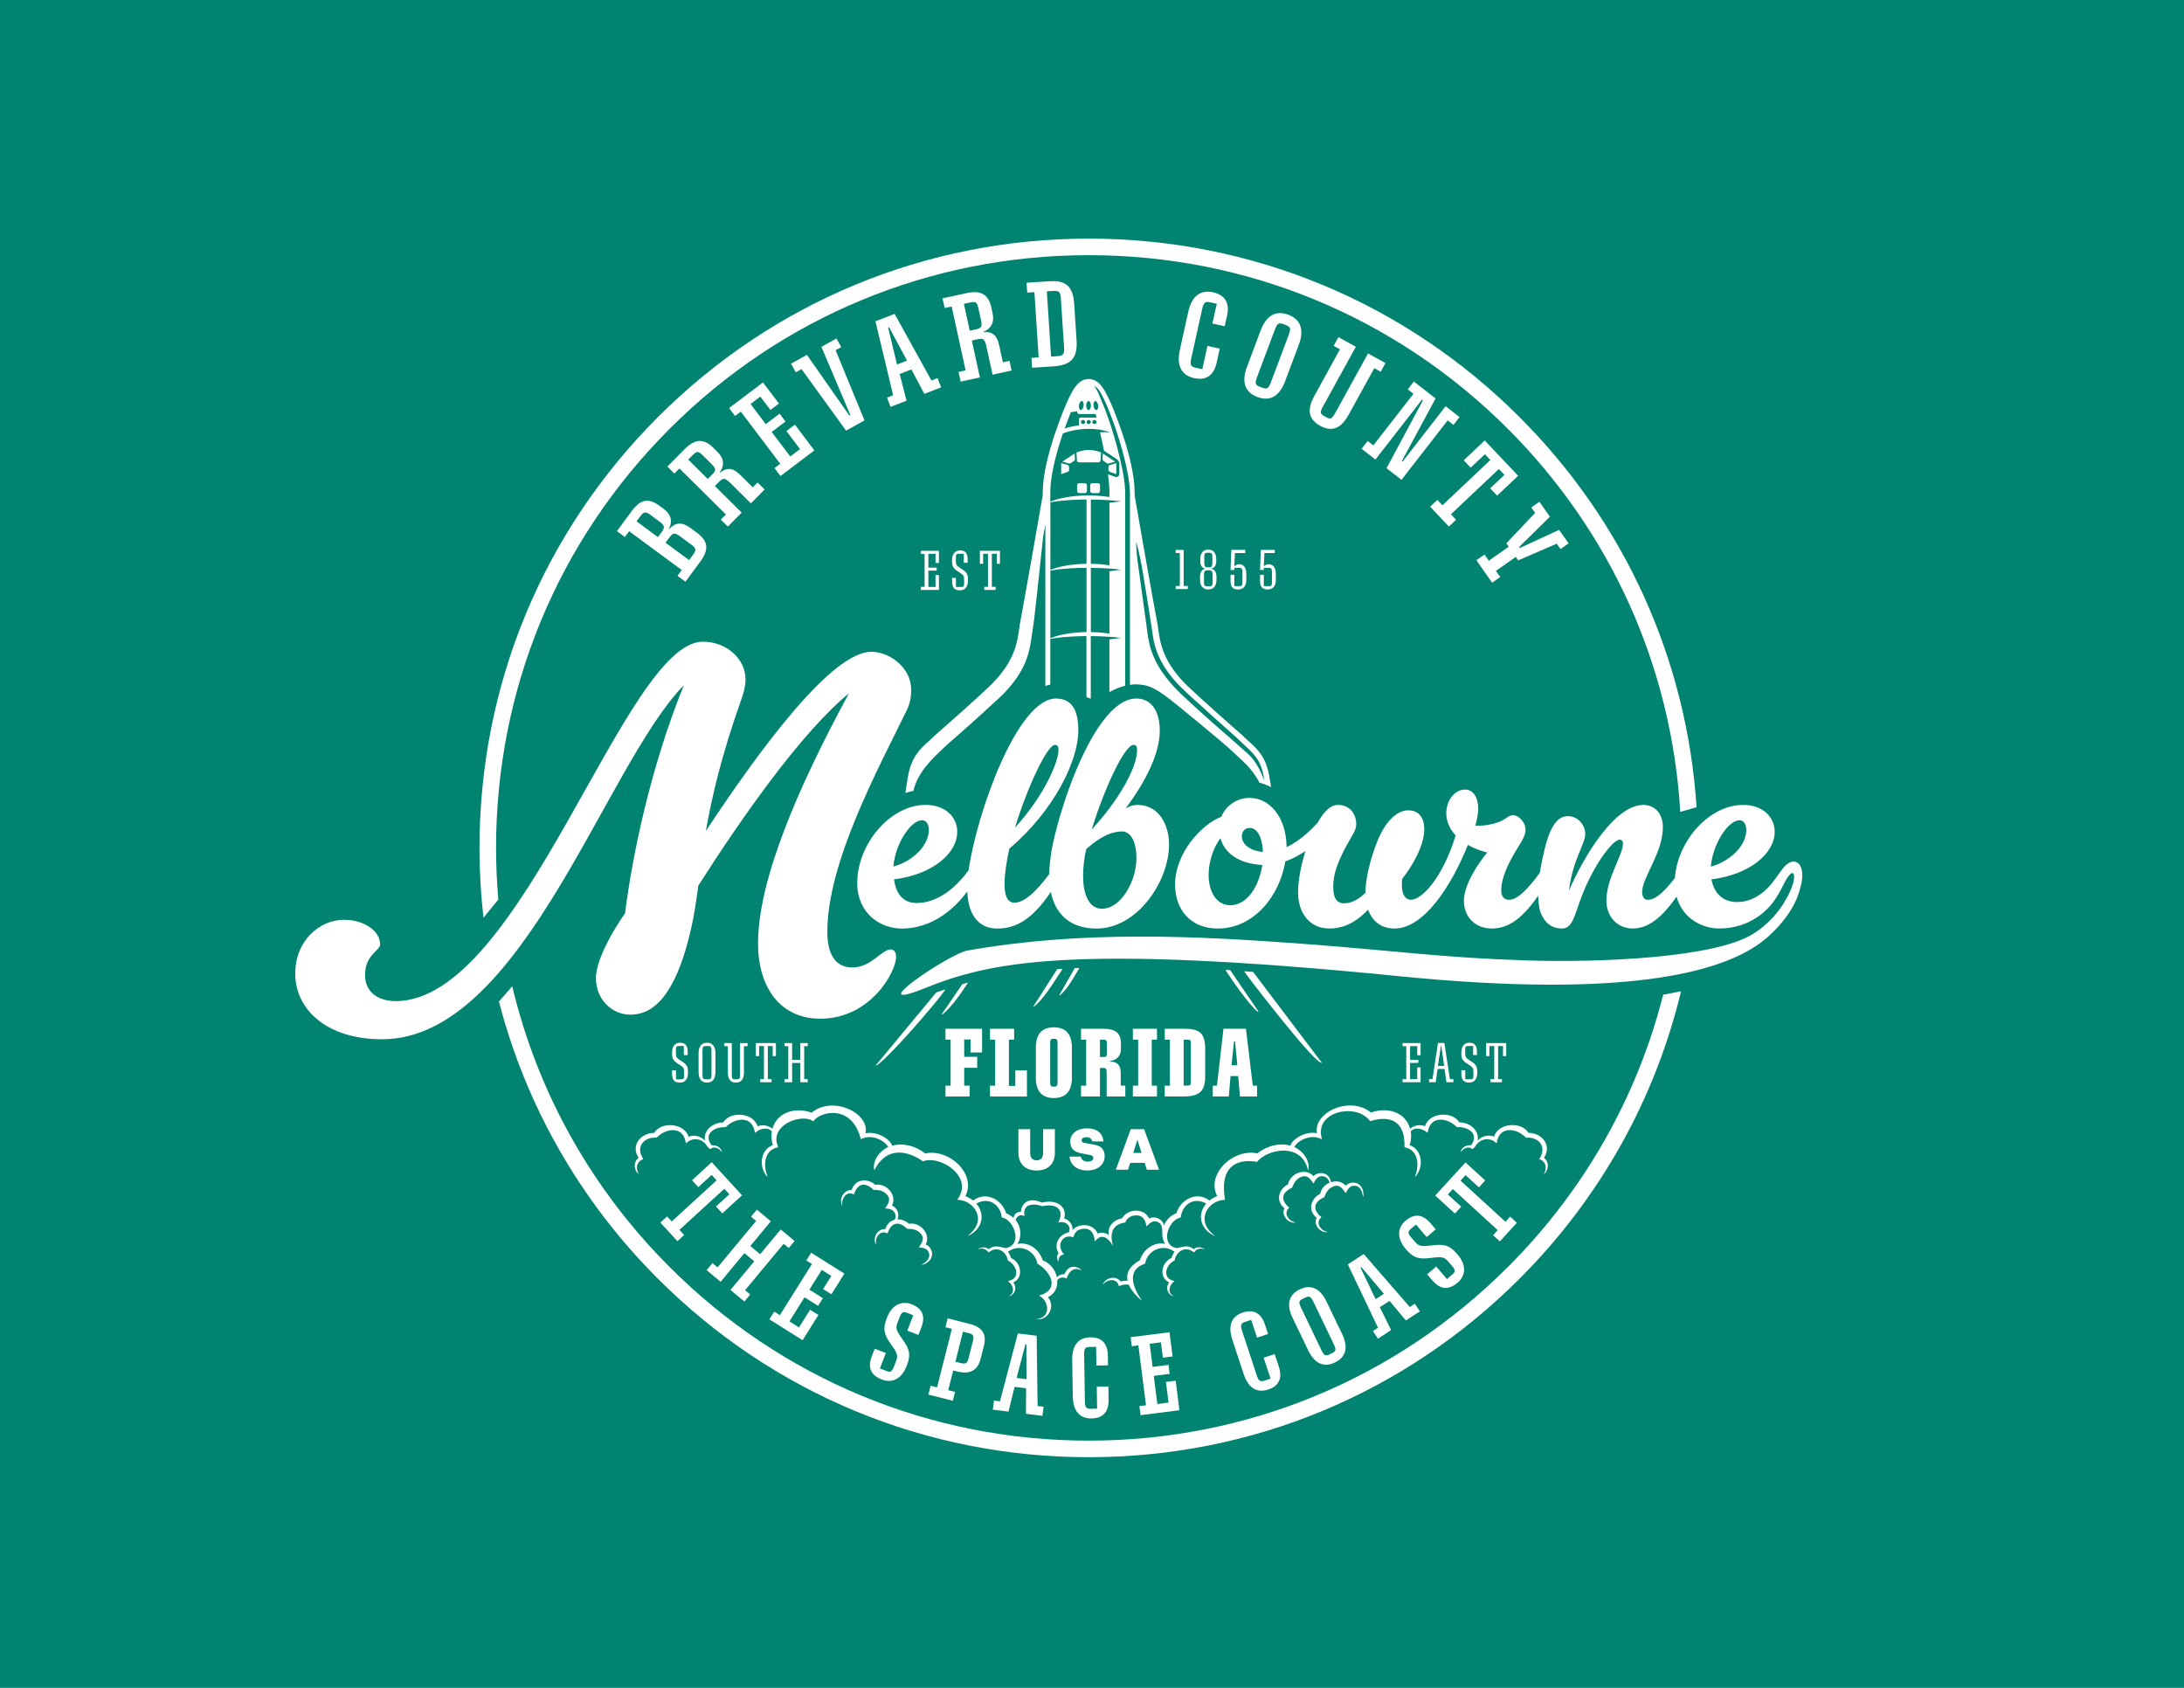 <?xml version="1.0" encoding="UTF-8"?>
<svg id="a" data-name="Layer 18" xmlns="http://www.w3.org/2000/svg" viewBox="0 0 792 612">
  <defs>
    <style>
      .b {
        fill: none;
      }

      .c {
        fill: #fff;
      }

      .d {
        fill: #008371;
      }
    </style>
  </defs>
  <rect class="d" width="792" height="612"/>
  <g>
    <path class="b" d="M411.08,270.08c-3.24,0-10.66,15.87-15.18,30.7,9.62-10.43,16.45-22.24,16.45-28.85,0-.81-.12-1.85-1.27-1.85Z"/>
    <path class="b" d="M351.72,109.7l-2.17.47,2.13,9.76,2.25-.49c2.02-.44,2.33-1.03,1.83-3.31l-.95-4.34c-.48-2.21-.99-2.54-3.09-2.08Z"/>
    <path class="b" d="M381.17,129.3l2.18-.14c2.18-.14,2.69-.68,2.54-3.02l-1.17-17.98c-.15-2.29-.69-2.81-2.83-2.67l-2.26.15,1.54,23.67Z"/>
    <polygon class="b" points="328.93 130.75 322.45 118.7 322.09 118.84 325.29 132.15 328.93 130.75"/>
    <path class="b" d="M466.3,117.87l-.91-.34c-1.68-.63-2.22-.29-3.07,1.97l-6.46,17.2c-.85,2.26-.68,2.91,1,3.54l.91.34c1.68.63,2.27.27,3.12-1.99l6.46-17.2c.85-2.26.63-2.89-1.05-3.52Z"/>
    <path class="b" d="M239.13,189.09l-3.2-2.36c-1.79-1.32-2.47-1.24-3.75.48l-1.34,1.82,7.75,5.71,1.41-1.91c1.18-1.6,1.01-2.36-.87-3.74Z"/>
    <path class="b" d="M254.87,165.13c-1.61-1.59-2.21-1.59-3.72-.07l-1.57,1.58,7.09,7.03,1.62-1.63c1.46-1.47,1.4-2.13-.27-3.78l-3.16-3.13Z"/>
    <path class="b" d="M251.33,201.14c1.27-1.73,1.15-2.35-.67-3.69l-3.99-2.94c-1.92-1.41-2.63-1.36-3.83.27l-1.48,2.01,8.54,6.29,1.43-1.95Z"/>
    <path class="b" d="M336.82,300.89c0-2.43-1.27-3.48-2.43-3.48-4.17,0-9.73,8.57-10.43,16.8,6.6-1.74,12.86-7.3,12.86-13.32Z"/>
    <path class="b" d="M396.13,153.02c0,.4.34.73.77.73.42,0,.77-.32.77-.73,0-.4-.34-.72-.77-.72s-.76.32-.77.72Z"/>
    <path class="b" d="M394.05,153.02c0,.4.34.73.77.72.42,0,.77-.32.77-.72,0-.4-.34-.73-.77-.72-.42,0-.77.32-.77.72Z"/>
    <path class="b" d="M391.25,152.05c0-.36.3-.65.68-.65h5.4c.12,0,.23.04.33.09-.12-.46-.23-.92-.35-1.38h-5.97c-.38,0-.68-.29-.68-.65v-.33c-.92.1-1.71.2-2.3.29-.66,1.61-1.44,3.64-2.26,5.93,1.76-.54,3.32-.93,5.16-1.13v-2.18Z"/>
    <path class="b" d="M394.75,148.69c.46,0,.85-.75.85-1.64,0-.89-.39-1.64-.85-1.64-.46,0-.85.75-.85,1.64s.39,1.64.85,1.64Z"/>
    <path class="b" d="M391.9,148.68s.03,0,.05,0c.44,0,.9-.69,1.02-1.53.12-.88-.16-1.68-.61-1.74-.02,0-.03,0-.05,0-.44,0-.9.69-1.02,1.53-.06.45-.03.88.1,1.21.12.31.3.49.51.52Z"/>
    <path class="b" d="M391.99,153.02c0,.4.34.72.77.73.42,0,.76-.32.76-.72s-.34-.73-.76-.73c-.42,0-.77.32-.77.73Z"/>
    <path class="b" d="M385.17,206.31c-1.43.14-2.85.32-4.26.58v24.53c.55-.23,1.12-.44,1.68-.61,1.07-.34,2.17-.61,3.27-.82,2.67-.51,5.42-.76,8.16-.8v-23.3c-.92,0-1.84.02-2.75.05-2.04.06-4.07.18-6.1.38Z"/>
    <path class="b" d="M403.67,181.48c-.45-.04-.9-.06-1.35-.09-.08,0-.17-.01-.25-.02-2.16-.15-4.32-.22-6.49-.24v23.28c.95.02,1.89.05,2.83.12,1.31.1,2.61.25,3.91.45v-22.67c1.4-.21,2.81-.38,4.22-.51-.23-.03-.45-.07-.68-.1-.73-.09-1.46-.16-2.19-.22Z"/>
    <path class="b" d="M385.48,157.12c-2.29,6.67-4.57,14.98-4.57,21.3v3.47c.55-.23,1.12-.44,1.68-.61,1.07-.34,2.17-.61,3.27-.82,4.11-.79,8.38-1,12.56-.69,1.31.1,2.61.25,3.91.45v-1.8c0-1.81-.19-4.01-.51-6.44.08.04.17.08.26.11l2.35.81c.12.04.25.06.38.06.23,0,.45-.06.64-.19.3-.2.48-.52.48-.87v-3.98c0-.61-.7-1.27-.9-1.41l-4.46-2.94c-.06-.04-.12-.07-.18-.09-.44-2.23-.94-4.48-1.45-6.72,1.23-.1,2.46-.08,3.69-.02-1.28-.4-2.58-.75-3.92-.96,0,0,0,0,0-.01-1.35-.19-2.72-.28-4.09-.27-3.13.02-6.19.58-9.12,1.62ZM387.68,170.42c0,.3-.2.57-.5.67l-2.35.81v-3.98s2.31.66,2.31.66c.32.09.54.37.54.69v1.15ZM389.51,167.09l-1.26.85c-.19.13-.43.17-.66.1l-2.34-.67,4.46-2.94.11,2.04c.01.24-.11.48-.31.62ZM394.17,178c0,.45-.36.81-.81.81h-1.95c-.45,0-.81-.36-.81-.81v-2.01c0-.45.36-.81.81-.81h1.95c.45,0,.81.36.81.81v2.01ZM398.91,178c0,.45-.36.81-.81.81h-1.95c-.45,0-.81-.36-.81-.81v-2.01c0-.45.36-.81.81-.81h1.95c.45,0,.81.36.81.81v2.01ZM404.8,171.91l-2.35-.81c-.3-.1-.5-.37-.5-.67v-1.15c0-.32.22-.59.54-.69l2.31-.66v3.98ZM399.92,164.44l4.46,2.94-2.34.67c-.22.06-.47.03-.66-.1l-1.26-.85c-.21-.14-.33-.37-.31-.62l.11-2.04ZM399.27,164.05l-.16,2.95c-.04.37-.36.65-.75.65h-7.09c-.39,0-.72-.28-.75-.65h0s-.16-2.95-.16-2.95c.58-.24,2.37-.89,4.45-.89,2.08,0,3.87.65,4.45.89Z"/>
    <path class="b" d="M383.85,271.93c0-1.16-.35-1.85-1.27-1.85-2.78,0-9.96,15.06-14.48,30,11.24-12.4,15.75-24.21,15.75-28.15Z"/>
    <path class="b" d="M385.17,181.55c-1.43.14-2.85.32-4.26.58v24.53c.55-.23,1.12-.44,1.68-.61,1.07-.34,2.17-.61,3.27-.82,2.67-.51,5.42-.76,8.16-.8v-23.3c-.92,0-1.84.02-2.75.05-2.04.06-4.07.18-6.1.38Z"/>
    <path class="b" d="M402.32,206.15c-.08,0-.17-.01-.25-.02-2.16-.15-4.32-.22-6.49-.24v23.28c.95.02,1.89.05,2.83.12,1.31.1,2.61.25,3.91.45v-22.62c1.42-.21,2.84-.39,4.27-.51-1.16-.17-2.31-.3-3.48-.41-.27-.02-.53-.04-.8-.05Z"/>
    <path class="b" d="M396.55,147.16c.07.53.28,1,.54,1.27.17.18.35.27.53.25.46-.06.74-.85.61-1.74-.12-.84-.57-1.53-1.02-1.53-.02,0-.03,0-.05,0-.31.04-.54.43-.61.96-.03.24-.04.5,0,.77Z"/>
    <path class="b" d="M351.28,492.36l1.52-6c.51-2.02.2-2.55-1.65-3.02l-1.92-.49-2.75,10.89,1.92.49c1.85.47,2.38.12,2.89-1.87Z"/>
    <polygon class="b" points="493.39 459.67 498.85 471.07 501.87 469.1 493.69 459.47 493.39 459.67"/>
    <path class="b" d="M633.27,300.89c0-2.43-1.27-3.48-2.43-3.48-4.17,0-9.73,8.57-10.43,16.8,6.6-1.74,12.86-7.3,12.86-13.32Z"/>
    <path class="b" d="M453.24,300.2c-1.51,0-2.9.93-2.9,3.13,0,2.66,2.78,5.21,7.65,5.56-.23-5.45-2.2-8.69-4.75-8.69Z"/>
    <path class="b" d="M442.58,303.9c-2.43,3.24-4.29,8.34-4.29,13.32,0,6.02,2.78,11,7.88,11,6.02,0,10.43-6.83,11.58-14.6-8.34-.46-13.67-4.17-15.18-9.73Z"/>
    <path class="b" d="M476.3,472.06c-.97-2.01-1.53-2.26-3.02-1.55l-.81.39c-1.49.72-1.61,1.3-.65,3.31l7.34,15.29c.97,2.01,1.51,2.31,3,1.59l.81-.39c1.49-.72,1.63-1.34.66-3.36l-7.34-15.29Z"/>
    <polygon class="b" points="372.22 487.46 371.86 487.42 368.66 499.64 372.23 500.09 372.22 487.46"/>
    <g>
      <path class="b" d="M437.89,205.72h.57c.91,0,1.18-.36,1.18-1.77v-2.1c0-1.18-.25-1.42-1.15-1.42h-.64c-.9,0-1.15.23-1.15,1.42v2.1c0,1.42.23,1.77,1.18,1.77Z"/>
      <path class="b" d="M436.62,208.62v2.53c0,1.18.25,1.43,1.24,1.43h.64c.99,0,1.24-.25,1.24-1.43v-2.53c0-1.45-.25-1.83-1.27-1.83h-.59c-1.04,0-1.25.38-1.25,1.83Z"/>
    </g>
    <path class="b" d="M394.05,153.02c0,.4.34.73.77.72.42,0,.77-.32.77-.72,0-.4-.34-.73-.77-.72-.42,0-.77.32-.77.72Z"/>
    <path class="b" d="M391.99,153.02c0,.4.34.72.77.73.42,0,.76-.32.76-.72s-.34-.73-.76-.73c-.42,0-.77.32-.77.73Z"/>
    <path class="b" d="M385.17,181.55c-1.43.14-2.85.32-4.26.58v24.53c.55-.23,1.12-.44,1.68-.61,1.07-.34,2.17-.61,3.27-.82,2.67-.51,5.42-.76,8.16-.8v-23.3c-.92,0-1.84.02-2.75.05-2.04.06-4.07.18-6.1.38Z"/>
    <path class="b" d="M396.13,153.02c0,.4.34.73.77.73.42,0,.77-.32.77-.73,0-.4-.34-.72-.77-.72s-.76.32-.77.72Z"/>
    <path class="b" d="M394.75,148.69c.46,0,.85-.75.85-1.64,0-.89-.39-1.64-.85-1.64-.46,0-.85.75-.85,1.64s.39,1.64.85,1.64Z"/>
    <path class="b" d="M391.25,152.05c0-.36.3-.65.68-.65h5.4c.12,0,.23.04.33.09-.12-.46-.23-.92-.35-1.38h-5.97c-.38,0-.68-.29-.68-.65v-.33c-.92.1-1.71.2-2.3.29-.66,1.61-1.44,3.64-2.26,5.93,1.76-.54,3.32-.93,5.16-1.13v-2.18Z"/>
    <path class="b" d="M391.9,148.68s.03,0,.05,0c.44,0,.9-.69,1.02-1.53.12-.88-.16-1.68-.61-1.74-.02,0-.03,0-.05,0-.44,0-.9.69-1.02,1.53-.06.45-.03.88.1,1.21.12.31.3.49.51.52Z"/>
    <path class="b" d="M385.17,206.31c-1.43.14-2.85.32-4.26.58v24.53c.55-.23,1.12-.44,1.68-.61,1.07-.34,2.17-.61,3.27-.82,2.67-.51,5.42-.76,8.16-.8v-23.3c-.92,0-1.84.02-2.75.05-2.04.06-4.07.18-6.1.38Z"/>
    <path class="b" d="M451.92,270.75c-.61-.56-1.2-1.12-1.84-1.74-.6-.57-1.22-1.17-1.85-1.74-1.71-1.55-3.46-3.11-5.16-4.62h-.01c-.9-.81-1.8-1.61-2.7-2.42-3.21-2.87-5.79-5.2-8.1-7.32-2.34-2.15-5-4.58-7.23-7.3-2.22-2.71-3.95-5.53-5.12-8.38-.64-1.55-1.14-3.18-1.5-4.86-.26-1.22-.43-2.48-.6-3.69-.08-.57-.14-1.04-.22-1.53-.55-3.65-1.08-7.03-1.61-10.31-.23-1.4-.47-2.82-.72-4.33-.3-1.79-.62-3.64-.91-5.5-.99-6.29-2.23-10.23-2.25-10.27,0-.02-.03-.04-.06-.03-.02,0-.04.03-.04.05.06,2.26.24,4.17.49,6.35.1.88,1.36,9.84,1.38,9.93.01.08,1.15,8.47,1.41,10.31l.26,1.82.02.12c.16,1.11.32,2.26.46,3.39.2,1.58.46,3.46.96,5.34.84,3.21,2.29,6.37,4.32,9.4,1.78,2.67,4,5.27,6.78,7.96,2.48,2.4,5.08,4.74,7.59,7.01l.49.44c2.37,2.14,5,4.46,8.27,7.31l1.28,1.1c.93.8,1.89,1.64,2.82,2.47.17.16.34.32.52.47l.18.17c.41.38.83.77,1.26,1.14l.33.28c.56.48,1.15.98,1.71,1.5,1.29,1.21,2.36,2.5,3.17,3.85l.16.29c.94,1.41,2.36,4.7,2.52,5.27,0,.02.03.04.05.04,0,0,0,0,0,0,.03,0,.04-.03.04-.05-.42-3.27-1.37-5.9-2.9-8.04-1.06-1.48-2.38-2.75-3.64-3.89Z"/>
    <path class="b" d="M402.32,206.15c-.08,0-.17-.01-.25-.02-2.16-.15-4.32-.22-6.49-.24v23.28c.95.02,1.89.05,2.83.12,1.31.1,2.61.25,3.91.45v-22.62c1.42-.21,2.84-.39,4.27-.51-1.16-.17-2.31-.3-3.48-.41-.27-.02-.53-.04-.8-.05Z"/>
    <path class="b" d="M396.55,147.16c.07.53.28,1,.54,1.27.17.18.35.27.53.25.46-.06.74-.85.61-1.74-.12-.84-.57-1.53-1.02-1.53-.02,0-.03,0-.05,0-.31.04-.54.43-.61.96-.03.24-.04.5,0,.77Z"/>
    <path class="b" d="M403.67,181.48c-.45-.04-.9-.06-1.35-.09-.08,0-.17-.01-.25-.02-2.16-.15-4.32-.22-6.49-.24v23.28c.95.02,1.89.05,2.83.12,1.31.1,2.61.25,3.91.45v-22.67c1.4-.21,2.81-.38,4.22-.51-.23-.03-.45-.07-.68-.1-.73-.09-1.46-.16-2.19-.22Z"/>
    <path class="b" d="M385.48,157.12c-2.29,6.67-4.57,14.98-4.57,21.3v3.47c.55-.23,1.12-.44,1.68-.61,1.07-.34,2.17-.61,3.27-.82,4.11-.79,8.38-1,12.56-.69,1.31.1,2.61.25,3.91.45v-1.8c0-1.81-.19-4.01-.51-6.44.08.04.17.08.26.11l2.35.81c.12.04.25.06.38.06.23,0,.45-.06.64-.19.3-.2.48-.52.48-.87v-3.98c0-.61-.7-1.27-.9-1.41l-4.46-2.94c-.06-.04-.12-.07-.18-.09-.44-2.23-.94-4.48-1.45-6.72,1.23-.1,2.46-.08,3.69-.02-1.28-.4-2.58-.75-3.92-.96,0,0,0,0,0-.01-1.35-.19-2.72-.28-4.09-.27-3.13.02-6.19.58-9.12,1.62Z"/>
    <path class="b" d="M391.99,153.02c0,.4.34.72.77.73.42,0,.76-.32.76-.72s-.34-.73-.76-.73c-.42,0-.77.32-.77.73Z"/>
    <path class="b" d="M385.17,206.31c-1.43.14-2.85.32-4.26.58v24.53c.55-.23,1.12-.44,1.68-.61,1.07-.34,2.17-.61,3.27-.82,2.67-.51,5.42-.76,8.16-.8v-23.3c-.92,0-1.84.02-2.75.05-2.04.06-4.07.18-6.1.38Z"/>
    <path class="b" d="M394.05,153.02c0,.4.34.73.77.72.42,0,.77-.32.77-.72,0-.4-.34-.73-.77-.72-.42,0-.77.32-.77.72Z"/>
    <path class="b" d="M391.9,148.68s.03,0,.05,0c.44,0,.9-.69,1.02-1.53.12-.88-.16-1.68-.61-1.74-.02,0-.03,0-.05,0-.44,0-.9.69-1.02,1.53-.06.45-.03.88.1,1.21.12.31.3.49.51.52Z"/>
    <path class="b" d="M394.75,148.69c.46,0,.85-.75.85-1.64,0-.89-.39-1.64-.85-1.64-.46,0-.85.75-.85,1.64s.39,1.64.85,1.64Z"/>
    <path class="b" d="M396.13,153.02c0,.4.34.73.77.73.42,0,.77-.32.77-.73,0-.4-.34-.72-.77-.72s-.76.32-.77.72Z"/>
    <path class="b" d="M391.25,152.05c0-.36.3-.65.68-.65h5.4c.12,0,.23.04.33.09-.12-.46-.23-.92-.35-1.38h-5.97c-.38,0-.68-.29-.68-.65v-.33c-.92.1-1.71.2-2.3.29-.66,1.61-1.44,3.64-2.26,5.93,1.76-.54,3.32-.93,5.16-1.13v-2.18Z"/>
    <path class="b" d="M385.17,181.55c-1.43.14-2.85.32-4.26.58v24.53c.55-.23,1.12-.44,1.68-.61,1.07-.34,2.17-.61,3.27-.82,2.67-.51,5.42-.76,8.16-.8v-23.3c-.92,0-1.84.02-2.75.05-2.04.06-4.07.18-6.1.38Z"/>
    <path class="b" d="M396.55,147.16c.07.53.28,1,.54,1.27.17.18.35.27.53.25.46-.06.74-.85.61-1.74-.12-.84-.57-1.53-1.02-1.53-.02,0-.03,0-.05,0-.31.04-.54.43-.61.96-.03.24-.04.5,0,.77Z"/>
    <path class="b" d="M402.32,206.15c-.08,0-.17-.01-.25-.02-2.16-.15-4.32-.22-6.49-.24v23.28c.95.02,1.89.05,2.83.12,1.31.1,2.61.25,3.91.45v-22.62c1.42-.21,2.84-.39,4.27-.51-1.16-.17-2.31-.3-3.48-.41-.27-.02-.53-.04-.8-.05Z"/>
    <path class="b" d="M451.92,270.75c-.61-.56-1.2-1.12-1.84-1.74-.6-.57-1.22-1.17-1.85-1.74-1.71-1.55-3.46-3.11-5.16-4.62h-.01c-.9-.81-1.8-1.61-2.7-2.42-3.21-2.87-5.79-5.2-8.1-7.32-2.34-2.15-5-4.58-7.23-7.3-2.22-2.71-3.95-5.53-5.12-8.38-.64-1.55-1.14-3.18-1.5-4.86-.26-1.22-.43-2.48-.6-3.69-.08-.57-.14-1.04-.22-1.53-.55-3.65-1.08-7.03-1.61-10.31-.23-1.4-.47-2.82-.72-4.33-.3-1.79-.62-3.64-.91-5.5-.99-6.29-2.23-10.23-2.25-10.27,0-.02-.03-.04-.06-.03-.02,0-.04.03-.04.05.06,2.26.24,4.17.49,6.35.1.88,1.36,9.84,1.38,9.93.01.08,1.15,8.47,1.41,10.31l.26,1.82.02.12c.16,1.11.32,2.26.46,3.39.2,1.58.46,3.46.96,5.34.84,3.21,2.29,6.37,4.32,9.4,1.78,2.67,4,5.27,6.78,7.96,2.48,2.4,5.08,4.74,7.59,7.01l.49.44c2.37,2.14,5,4.46,8.27,7.31l1.28,1.1c.93.8,1.89,1.64,2.82,2.47.17.16.34.32.52.47l.18.17c.41.38.83.77,1.26,1.14l.33.28c.56.48,1.15.98,1.71,1.5,1.29,1.21,2.36,2.5,3.17,3.85l.16.29c.94,1.41,2.36,4.7,2.52,5.27,0,.02.03.04.05.04,0,0,0,0,0,0,.03,0,.04-.03.04-.05-.42-3.27-1.37-5.9-2.9-8.04-1.06-1.48-2.38-2.75-3.64-3.89Z"/>
    <path class="b" d="M403.67,181.48c-.45-.04-.9-.06-1.35-.09-.08,0-.17-.01-.25-.02-2.16-.15-4.32-.22-6.49-.24v23.28c.95.02,1.89.05,2.83.12,1.31.1,2.61.25,3.91.45v-22.67c1.4-.21,2.81-.38,4.22-.51-.23-.03-.45-.07-.68-.1-.73-.09-1.46-.16-2.19-.22Z"/>
    <path class="b" d="M385.48,157.12c-2.29,6.67-4.57,14.98-4.57,21.3v3.47c.55-.23,1.12-.44,1.68-.61,1.07-.34,2.17-.61,3.27-.82,4.11-.79,8.38-1,12.56-.69,1.31.1,2.61.25,3.91.45v-1.8c0-1.81-.19-4.01-.51-6.44.08.04.17.08.26.11l2.35.81c.12.04.25.06.38.06.23,0,.45-.06.64-.19.3-.2.48-.52.48-.87v-3.98c0-.61-.7-1.27-.9-1.41l-4.46-2.94c-.06-.04-.12-.07-.18-.09-.44-2.23-.94-4.48-1.45-6.72,1.23-.1,2.46-.08,3.69-.02-1.28-.4-2.58-.75-3.92-.96,0,0,0,0,0-.01-1.35-.19-2.72-.28-4.09-.27-3.13.02-6.19.58-9.12,1.62Z"/>
    <path class="b" d="M396.13,153.02c0,.4.34.73.77.73.42,0,.77-.32.77-.73,0-.4-.34-.72-.77-.72s-.76.32-.77.72Z"/>
    <path class="b" d="M394.05,153.02c0,.4.34.73.77.72.42,0,.77-.32.77-.72,0-.4-.34-.73-.77-.72-.42,0-.77.32-.77.72Z"/>
    <path class="b" d="M391.99,153.02c0,.4.34.72.77.73.42,0,.76-.32.76-.72s-.34-.73-.76-.73c-.42,0-.77.32-.77.73Z"/>
    <path class="b" d="M385.17,206.31c-1.43.14-2.85.32-4.26.58v24.53c.55-.23,1.12-.44,1.68-.61,1.07-.34,2.17-.61,3.27-.82,2.67-.51,5.42-.76,8.16-.8v-23.3c-.92,0-1.84.02-2.75.05-2.04.06-4.07.18-6.1.38Z"/>
    <path class="b" d="M391.25,152.05c0-.36.3-.65.68-.65h5.4c.12,0,.23.04.33.09-.12-.46-.23-.92-.35-1.38h-5.97c-.38,0-.68-.29-.68-.65v-.33c-.92.1-1.71.2-2.3.29-.66,1.61-1.44,3.64-2.26,5.93,1.76-.54,3.32-.93,5.16-1.13v-2.18Z"/>
    <path class="b" d="M391.9,148.68s.03,0,.05,0c.44,0,.9-.69,1.02-1.53.12-.88-.16-1.68-.61-1.74-.02,0-.03,0-.05,0-.44,0-.9.69-1.02,1.53-.06.45-.03.88.1,1.21.12.31.3.49.51.52Z"/>
    <path class="b" d="M394.75,148.69c.46,0,.85-.75.85-1.64,0-.89-.39-1.64-.85-1.64-.46,0-.85.75-.85,1.64s.39,1.64.85,1.64Z"/>
    <path class="b" d="M396.55,147.16c.07.53.28,1,.54,1.27.17.18.35.27.53.25.46-.06.74-.85.61-1.74-.12-.84-.57-1.53-1.02-1.53-.02,0-.03,0-.05,0-.31.04-.54.43-.61.96-.03.24-.04.5,0,.77Z"/>
    <path class="b" d="M451.92,270.75c-.61-.56-1.2-1.12-1.84-1.74-.6-.57-1.22-1.17-1.85-1.74-1.71-1.55-3.46-3.11-5.16-4.62h-.01c-.9-.81-1.8-1.61-2.7-2.42-3.21-2.87-5.79-5.2-8.1-7.32-2.34-2.15-5-4.58-7.23-7.3-2.22-2.71-3.95-5.53-5.12-8.38-.64-1.55-1.14-3.18-1.5-4.86-.26-1.22-.43-2.48-.6-3.69-.08-.57-.14-1.04-.22-1.53-.55-3.65-1.08-7.03-1.61-10.31-.23-1.4-.47-2.82-.72-4.33-.3-1.79-.62-3.64-.91-5.5-.99-6.29-2.23-10.23-2.25-10.27,0-.02-.03-.04-.06-.03-.02,0-.04.03-.04.05.06,2.26.24,4.17.49,6.35.1.88,1.36,9.84,1.38,9.93.01.08,1.15,8.47,1.41,10.31l.26,1.82.02.12c.16,1.11.32,2.26.46,3.39.2,1.58.46,3.46.96,5.34.84,3.21,2.29,6.37,4.32,9.4,1.78,2.67,4,5.27,6.78,7.96,2.48,2.4,5.08,4.74,7.59,7.01l.49.44c2.37,2.14,5,4.46,8.27,7.31l1.28,1.1c.93.8,1.89,1.64,2.82,2.47.17.16.34.32.52.47l.18.17c.41.38.83.77,1.26,1.14l.33.28c.56.48,1.15.98,1.71,1.5,1.29,1.21,2.36,2.5,3.17,3.85l.16.29c.94,1.41,2.36,4.7,2.52,5.27,0,.02.03.04.05.04,0,0,0,0,0,0,.03,0,.04-.03.04-.05-.42-3.27-1.37-5.9-2.9-8.04-1.06-1.48-2.38-2.75-3.64-3.89Z"/>
    <path class="b" d="M385.17,181.55c-1.43.14-2.85.32-4.26.58v24.53c.55-.23,1.12-.44,1.68-.61,1.07-.34,2.17-.61,3.27-.82,2.67-.51,5.42-.76,8.16-.8v-23.3c-.92,0-1.84.02-2.75.05-2.04.06-4.07.18-6.1.38Z"/>
    <path class="b" d="M402.32,206.15c-.08,0-.17-.01-.25-.02-2.16-.15-4.32-.22-6.49-.24v23.28c.95.02,1.89.05,2.83.12,1.31.1,2.61.25,3.91.45v-22.62c1.42-.21,2.84-.39,4.27-.51-1.16-.17-2.31-.3-3.48-.41-.27-.02-.53-.04-.8-.05Z"/>
    <path class="b" d="M403.67,181.48c-.45-.04-.9-.06-1.35-.09-.08,0-.17-.01-.25-.02-2.16-.15-4.32-.22-6.49-.24v23.28c.95.02,1.89.05,2.83.12,1.31.1,2.61.25,3.91.45v-22.67c1.4-.21,2.81-.38,4.22-.51-.23-.03-.45-.07-.68-.1-.73-.09-1.46-.16-2.19-.22Z"/>
    <path class="b" d="M385.48,157.12c-2.29,6.67-4.57,14.98-4.57,21.3v3.47c.55-.23,1.12-.44,1.68-.61,1.07-.34,2.17-.61,3.27-.82,4.11-.79,8.38-1,12.56-.69,1.31.1,2.61.25,3.91.45v-1.8c0-1.81-.19-4.01-.51-6.44.08.04.17.08.26.11l2.35.81c.12.04.25.06.38.06.23,0,.45-.06.64-.19.3-.2.48-.52.48-.87v-3.98c0-.61-.7-1.27-.9-1.41l-4.46-2.94c-.06-.04-.12-.07-.18-.09-.44-2.23-.94-4.48-1.45-6.72,1.23-.1,2.46-.08,3.69-.02-1.28-.4-2.58-.75-3.92-.96,0,0,0,0,0-.01-1.35-.19-2.72-.28-4.09-.27-3.13.02-6.19.58-9.12,1.62Z"/>
    <path class="b" d="M258.01,389.75v-8.87c0-1.34-.27-1.61-1.29-1.61h-.68c-1,0-1.29.27-1.29,1.61v8.87c0,1.34.29,1.61,1.29,1.61h.68c1.02,0,1.29-.27,1.29-1.61Z"/>
    <polygon class="b" points="522.66 379.22 522.52 379.22 521.45 386.51 523.72 386.51 522.66 379.22"/>
    <g>
      <path class="b" d="M400.09,376.97h-1.21v6.29h1.21c1.18,0,1.3-.25,1.3-1.67v-2.95c0-1.4-.12-1.67-1.3-1.67Z"/>
      <path class="b" d="M431.84,391.97v-13.33c0-1.4-.09-1.67-1.27-1.67h-1.33v16.68h1.24c1.24,0,1.36-.25,1.36-1.67Z"/>
      <path class="b" d="M382.02,394.02h.31c.99,0,1.18-.4,1.18-1.83v-13.74c0-1.43-.19-1.8-1.21-1.8h-.31c-.99,0-1.15.37-1.15,1.8v13.74c0,1.43.15,1.83,1.18,1.83Z"/>
      <polygon class="b" points="447.5 377.59 446.59 386.27 448.7 386.27 447.87 377.59 447.5 377.59"/>
    </g>
    <polygon class="b" points="412.47 413.25 410.96 418.06 413.98 418.06 412.47 413.25"/>
    <g>
      <path class="c" d="M338.01,454.92c.08-1.57-.84-3.05-2.31-3.7.85-1.57.66-3.47-.51-5.09-1.33-1.85-3.51-2.78-5.55-2.4-1.21-1.09-2.74-1.67-4.23-1.6.22-.42.34-.86.36-1.31.08-1.57-.84-3.05-2.31-3.71.85-1.57.66-3.47-.51-5.09-1.33-1.85-3.51-2.78-5.55-2.4-1.53-1.38-3.58-1.93-5.34-1.43-1.58.45-2.73,1.64-3.23,3.35-.09,0-.18-.01-.28-.01-1.07,0-2.06.53-2.75,1.48-.85,1.17-1.04,2.73-.48,3.98.01.04.05.05.09.04.04-.01.06-.05.05-.08-.26-1.4.32-2.98,1.38-3.76.81-.59,1.78-.63,2.74-.12.02,0,.04.01.06,0,.02,0,.04-.02.04-.04.45-1.3,1.24-3.08,3.03-3.44.77-.15,1.66.19,2.01.35.68.32,1.29.76,1.75,1.25,0,0,0,0,.01.01.08.05.13.09.18.12.2.13.21.14.39.13.07,0,.17,0,.31,0,1.77.05,3.05.36,4.37,1.79,1.39,1.6.46,3.19-.7,4.82-.02.02-.02.05,0,.08s.04.04.06.04c1.7.1,3.47.5,3.69,2.7.03.47-.09.94-.35,1.41-1.66.41-2.86,1.61-3.38,3.38-1.17-.1-2.28.44-3.03,1.47-.85,1.17-1.04,2.73-.48,3.98.01.04.05.05.09.04.04-.01.06-.05.05-.08-.26-1.4.32-2.98,1.38-3.76.81-.59,1.78-.63,2.74-.12.02.01.04.01.06,0s.04-.02.04-.04c.45-1.3,1.24-3.08,3.03-3.44.77-.15,1.67.19,2.01.35.69.33,1.29.76,1.75,1.25.21.27.28.27.56.26.09,0,.19,0,.34,0,1.77.05,3.05.36,4.37,1.79,1.39,1.6.46,3.19-.7,4.82-.02.02-.02.05,0,.08s.04.04.06.04c1.7.1,3.47.5,3.69,2.7.11,1.83-1.99,3.12-2.63,3.48-.03.02-.05.06-.03.09.01.03.04.05.07.05,0,0,.01,0,.02,0,1.7-.45,3.45-1.76,3.55-3.67Z"/>
      <path class="c" d="M488.05,432.55s.05-.02.06-.04c.71-1.55,1.72-3.05,3.85-2.46,1.75.56,2.19,2.98,2.29,3.71,0,.04.04.07.07.07h0s.07-.03.07-.07c.2-1.75-.39-3.86-2.13-4.64-1.43-.64-3.15-.32-4.29.8-1.24-1.45-3.25-1.93-5.31-1.26-.15-.87-.62-2.33-2.08-2.99-1.43-.64-3.15-.32-4.29.8-1.15-1.36-2.99-1.87-4.93-1.37-2.2.57-3.87,2.25-4.25,4.3-1.84.93-3.09,2.64-3.27,4.46-.15,1.63.54,3.13,1.95,4.23-.52,1.06-.42,2.28.28,3.36.75,1.17,2.06,1.9,3.37,1.9.05,0,.11,0,.16,0,.04,0,.07-.03.07-.07,0-.04-.02-.07-.06-.08-1.4-.27-2.66-1.38-3-2.65-.26-.96.05-1.88.88-2.59.02-.01.03-.04.03-.06s0-.04-.03-.06c-1.05-.89-2.42-2.28-2.11-4.07.13-.77.78-1.48,1.06-1.75.55-.52,1.17-.93,1.81-1.19.07-.05.13-.09.17-.12.19-.13.2-.15.26-.32.02-.06.05-.16.11-.29.69-1.63,1.44-2.72,3.25-3.43,1.99-.71,3.14.73,4.23,2.4.01.02.04.04.07.03.03,0,.05-.02.06-.04.71-1.55,1.71-3.05,3.85-2.46,1.07.34,1.65,1.39,1.94,2.23-1.82.76-3.1,2.25-3.43,4.02-1.84.93-3.09,2.63-3.27,4.46-.16,1.63.54,3.13,1.95,4.23-.52,1.06-.42,2.28.27,3.36.75,1.17,2.06,1.9,3.37,1.9.05,0,.11,0,.16,0,.04,0,.07-.03.07-.07,0-.04-.02-.07-.06-.08-1.4-.27-2.66-1.38-3-2.65-.26-.96.05-1.89.88-2.6.02-.01.03-.04.03-.06s0-.04-.03-.06c-1.05-.89-2.42-2.28-2.11-4.07.13-.77.78-1.48,1.06-1.75.55-.52,1.17-.93,1.8-1.18,0,0,.01,0,.02,0,.07-.05.13-.09.17-.12.19-.13.2-.15.26-.32.02-.06.05-.16.11-.29.69-1.63,1.44-2.72,3.25-3.43,1.99-.71,3.14.73,4.23,2.4.01.02.05.04.07.03Z"/>
      <path class="c" d="M357.15,433.81c-1.51,0-2.99.52-4.27,1.5-.83-.68-1.78-1.21-2.8-1.57,1.66-3.26,1.15-7.01-1.41-10.27-3.18-4.06-8.69-6.26-13.09-5.23-.01,0-.02,0-.03.02-3.55-2.84-8.14-3.93-12-2.84-.52-2.02-5.07-5.38-9.67-4.5.59-2.94-1.11-5.92-4.55-7.98-4-2.4-10.41-3.27-15.01.5-3.35-1.22-6.99-1.1-9.75.32-2.23,1.15-3.78,3.07-4.45,5.55-1.46-1.27-3.63-1.65-5.39-.92-.65-2.19-2.78-3.77-5.55-4.13-2.96-.38-5.68.69-6.92,2.72-2.16.03-4.21.94-5.47,2.44-1.01,1.21-1.42,2.66-1.15,4.19-1.45-1.66-3.95-2.27-5.94-1.44-.65-2.19-2.78-3.77-5.55-4.13-2.97-.38-5.68.69-6.92,2.72-2.64.02-5.04,1.37-6.12,3.43-.94,1.79-.76,3.79.49,5.62-.82.59-1.32,1.5-1.4,2.55-.09,1.18.36,2.4,1.21,3.24.03.02.07.03.1,0,.03-.02.04-.06.02-.1-.6-1.09-.73-2.33-.34-3.34.34-.86,1.01-1.49,1.96-1.81.04-.01.08-.05.09-.09s0-.09-.02-.13c-1.21-1.83-1.42-3.74-.56-5.23.88-1.53,2.69-2.41,4.91-2.41.15,0,.31,0,.46.01.04,0,.08,0,.11-.04,2.14-2.17,5.19-3.18,7.4-2.46,1.71.56,2.8,2.07,3.15,4.36,0,.06.05.1.1.12.05.02.11,0,.15-.04,1-1.01,2.39-1.49,3.79-1.34,1.47.17,2.79,1.03,3.61,2.36,0,.01.8,1.09,1.14,1.16.06.01.1,0,.13-.02,2.15-1.49,3.98.87,4.06.97.02.03.07.04.1.02.03-.02.05-.06.03-.09-.79-2.07-2.56-2.18-3.42-2.24-.17-.01-.35-.02-.38-.05-1.1-1.5-1.34-2.92-.69-4.1.86-1.56,3.29-2.56,5.76-2.4.04,0,.09-.01.11-.04,2.15-2.17,5.2-3.18,7.41-2.46,1.71.56,2.8,2.07,3.14,4.36,0,.06.05.1.1.12s.1,0,.14-.03c1.3-1.24,4.09-2.26,5.94-.49-.3,1.59-.18,3.28.37,5.02-1.94.73-3.29,2.28-3.81,4.37-.61,2.46.04,5.17,1.72,7.06.02.03.07.03.1.01.03-.02.04-.06.03-.09-.88-2.2-1.35-5.41-.06-7.82.77-1.43,2.05-2.34,3.8-2.71.04,0,.08-.04.1-.08.02-.04.02-.08,0-.12-1.75-4.01.62-6.64,2.19-7.85,3.21-2.47,8.34-3.14,10.54-1.39.02.01.04.02.06.01s.04-.02.05-.04c.84-1.53,4.36-3.39,8.2-2.92,3.04.37,7.06,2.27,8.93,9.25.01.05.04.11.09.14.03.01.07.02.11,0,3.62-1.93,8.42.41,9.77,2.87-3,1.41-5.72,4.71-5.11,8.29,0,.03.03.06.06.06.03,0,.06-.01.08-.04,1.73-3.35,4.02-5.38,6.81-6.04,4.67-1.11,9.34,1.92,10.65,2.88.07.05.09.06.13.05,3.59-1.39,9.5.79,12.4,4.56,2.27,2.94,2.32,6.22.14,9.21-.03.05-.04.1-.01.15.02.05.07.08.13.08,3,0,5.98,2.1,6.94,4.89,1.29,3.73-1.43,6.58-3.16,7.94-.03.02-.04.07-.02.1.02.03.06.04.1.03,2.48-1.21,4.1-3.13,4.58-5.41.45-2.14-.18-4.35-1.77-6.23,2.65-1.46,4.67-.97,5.9-.32,1.84.98,3.11,3,3.3,5.26,0,.05.04.1.1.11,2.88.59,4.96,4.2,4.89,7.03-.05,2.24-1.36,3.73-3.59,4.08-.24-.06-.49-.12-.73-.18-1.83-.45-3.71-.92-5.36.57-.96-.82-2.37-.88-3.78-.16-.04.02-.05.06-.03.1.02.04.06.05.09.04,1.33-.51,2.79-.06,3.53,1.07.02.04.06.06.1.07.04,0,.08,0,.11-.03,1.28-1.02,2.71-1.31,4.03-.81,1.45.55,2.54,1.97,2.84,3.7,0,.04.04.08.07.1,1.93,1,3.22,3.08,3,4.85-.17,1.3-1.14,2.21-2.75,2.57-.06.01-.11.06-.12.12,0,.06.01.11.06.14.86.55,1.7,1.88,1.64,3.16-.03.6-.28,1.43-1.31,1.96-.03.02-.05.06-.04.09.01.04.05.06.09.04.92-.27,1.62-.96,1.92-1.88.34-1.04.13-2.23-.54-3.1,1.53-.65,2.45-2.08,2.44-3.85,0-2.17-1.33-4.18-3.3-5-.2-.79-.58-1.53-1.1-2.21,1.89-1.46,4.23-1.81,6.42-.96,2.22.86,3.86,2.85,4.27,5.18,0,.04.03.08.07.1,2.76,1.61,5.38,4.71,5.04,7.52-.22,1.81-1.69,3.16-4.24,3.91-.06.02-.1.07-.11.13,0,.06.03.11.08.14,1.8.91,2.95,3.21,2.62,5.22-.16.98-.81,2.68-3.43,3.07-.04,0-.07.04-.06.08,0,.04.03.07.07.07.1,0,.2,0,.3,0,1.7,0,3.29-1.02,4.11-2.67.91-1.81.66-3.87-.63-5.35,2.27-1.1,3.51-3.26,3.39-5.94,0-.07-.02-.14-.02-.21.17-.21.36-.39.57-.54.81-.58,1.79-.61,2.74-.09.02.01.04.01.06,0,.02,0,.04-.02.04-.04.46-1.3,1.28-3.07,3.07-3.41.77-.14,1.66.21,2.01.37.04.02.1.05.15,0,.02-.02.03-.06.02-.09-.05-.14-1.28-1.07-2.7-1.09h-.04c-1.01,0-2.39.48-3.33,2.72-1.02-.11-1.99.28-2.72,1.05-.57-2.72-2.49-5.08-5.09-6.08-.01,0-.03,0-.04,0-1.26-4.19-5.29-6.82-9.19-5.97,1.68-2.5,1.39-6.23-.67-8.7.29-.78.76-1.34,1.34-1.58.54-.23,1.16-.19,1.84.12.02.01.06,0,.08,0,.02-.02.03-.05.03-.08-.32-1.41-.08-2.53.71-3.23,1.09-.98,3.15-1.07,5.65-.22.01,0,.02,0,.04,0,2.92-.61,5.07-.21,6.05,1.12.85,1.16.77,2.91-.22,4.69-.01.03-.01.06,0,.08.02.02.05.03.08.03,1.28-.35,2.59-.05,3.35.77.66.71.81,1.69.44,2.76-1.8.38-3.31,1.48-4.04,2.95-.73,1.48-.63,3.14.27,4.68-1.13,1.1-.19,2.94-.18,2.96.02.03.05.05.09.04.03,0,.06-.04.05-.08-.17-2.29,1.83-2.47,1.91-2.48.03,0,.05-.02.06-.05,0-.03,0-.06-.02-.08-1.1-1.05-1.77-3.13-.94-4.65,1.42-2.62,4.14-1.54,4.25-1.5.01,0,.03,0,.05,0,.08-.02.11-.12.19-.35.26-.76.91-2.72,3.88-2.72.18,0,.36,0,.56.02,2.16.16,3.05,2.38,3.15,4.23l.04.21s.03.05.05.06.05,0,.07-.02l.16-.15c.84-1.02,1.74-1.5,2.66-1.4,2,.2,3.5,2.99,3.51,3.01.02.04.06.05.1.03.04-.02.05-.06.04-.09-.01-.03-1.22-3.39.24-5.79.79-1.3,2.21-2.1,4.24-2.36.03,0,.05-.03.06-.06,0-.03.7-2.53,4.05-2.53.05,0,.1,0,.15,0,1.85.06,2.93,1.23,3.39,3.69l.05.2s.03.05.05.05c.03,0,.06,0,.07-.02l.14-.16c1.04-1.12,1.9-1.62,2.77-1.62.5,0,.99.17,1.51.51.02.02.05.04.08.06.35.24,1.17.79,1.11,3.38,0,.01,0,.02,0,.03-.09,1.56.28,3.06,1.07,4.21-3.91-.83-7.94,1.8-9.2,5.99-.02,0-.03,0-.05,0-2.8,1.56-4.32,3.45-4.53,5.61-.06.62,0,1.24.13,1.84-.65-.13-1.47-.1-2.5.24-.68-.96-1.81-1.46-3.08-1.36-1.44.11-2.76.97-3.35,2.21-.02.03,0,.08.03.1.03.02.07.01.1-.02.9-1.1,2.48-1.68,3.76-1.37.97.23,1.63.95,1.86,2.01,0,.02.02.04.04.05.02.01.04.01.06,0,.99-.39,2.33-.79,3.55-.43,1.06,2.42,3.2,4.46,4.32,5.41.05.04.08.07.1.08,0,0,0,0,0,0,.02.03.05.04.09.02.03-.01.05-.04.05-.08,0-.02,0-.03-.02-.05-.16-.21-4.06-5.48-2.84-9.42.52-1.68,1.9-2.89,4.11-3.61.04-.01.08-.05.08-.11.41-2.33,2.04-4.32,4.27-5.18,2.19-.85,4.53-.5,6.42.96-.53.68-.9,1.42-1.1,2.2-1.97.82-3.3,2.83-3.31,5.01,0,1.76.91,3.2,2.44,3.84-.67.89-.87,2.08-.54,3.12.3.92,1,1.61,1.92,1.88.04.01.08,0,.09-.04.01-.04,0-.08-.04-.09-1.03-.53-1.28-1.35-1.31-1.96-.06-1.28.78-2.61,1.64-3.16.05-.03.07-.09.06-.14-.01-.06-.06-.1-.12-.12-1.61-.36-2.58-1.28-2.75-2.57-.23-1.76,1.06-3.85,3-4.85.04-.02.07-.06.07-.1.31-1.74,1.4-3.16,2.84-3.7,1.31-.5,2.75-.21,4.03.81.03.03.07.04.12.03.04,0,.08-.03.1-.06.74-1.14,2.19-1.58,3.53-1.07.04.01.08,0,.09-.04.02-.04,0-.08-.03-.1-1.41-.73-2.82-.67-3.77.16-1.65-1.49-3.54-1.02-5.37-.57-.24.06-.49.12-.73.18-2.23-.35-3.53-1.83-3.59-4.08-.07-2.83,2.01-6.44,4.89-7.03.05-.01.09-.05.1-.1.2-2.26,1.46-4.28,3.3-5.27,2.23-1.19,4.44-.49,5.9.31-1.59,1.87-2.22,4.08-1.77,6.23.47,2.27,2.1,4.19,4.58,5.41.04.02.08,0,.1-.03.02-.03.01-.08-.02-.1-4.04-3.18-3.71-6.34-3.16-7.94.96-2.79,3.95-4.89,6.94-4.89.05,0,.08-.02.1-.04.04-.05.04-.11.03-.16-.91-5.44-.18-9.35,2.17-11.62,3.07-2.97,7.95-2.25,9.37-1.96.08.02.11.02.13-.02,2.04-2.63,7.29-4.8,11.83-3.84,2.38.5,5.45,2.08,6.6,6.73,0,.04.04.06.08.06.04,0,.07-.03.07-.06.61-3.58-2.11-6.88-5.11-8.29,1.35-2.46,6.15-4.8,9.77-2.87.05.03.11.02.16-.01.05-.04.06-.1.05-.15-1.07-3.81.41-7.01,4.08-8.78,4.18-2.02,10.56-1.52,13.4,2.43.03.05.06.04.19,0,1.78-.58,6.25-1.7,9.3.59,2.13,1.59,3.14,4.54,3.01,8.76,0,.13.08.17.11.17,1.75.36,3.02,1.27,3.79,2.71,1.29,2.4.82,5.61-.06,7.82-.01.03,0,.07.03.09.03.02.07.01.1-.01,1.67-1.9,2.33-4.6,1.72-7.06-.52-2.09-1.88-3.65-3.81-4.37.55-1.75.67-3.44.37-5.03,1.85-1.77,4.64-.75,5.94.49.04.04.09.05.14.03.05-.02.09-.06.1-.12.34-2.29,1.43-3.8,3.14-4.36,2.21-.72,5.25.29,7.41,2.46.03.03.07.04.11.04,2.48-.17,4.91.83,5.77,2.4.65,1.18.41,2.6-.69,4.1-.03.03-.22.04-.39.05-.85.05-2.63.17-3.42,2.24-.01.03,0,.07.03.09.03.02.07,0,.1-.02.08-.1,1.92-2.46,4.06-.97.02.02.06.04.13.02.34-.07,1.13-1.15,1.14-1.16.82-1.33,2.13-2.19,3.61-2.36,1.4-.15,2.79.33,3.79,1.34.04.04.1.05.15.04s.09-.06.1-.12c.34-2.29,1.43-3.8,3.15-4.36,2.21-.72,5.25.29,7.4,2.46.03.03.07.04.11.04.16,0,.31-.01.47-.01,2.22,0,4.04.88,4.91,2.41.86,1.5.65,3.4-.56,5.23-.03.04-.03.08-.02.13.01.04.05.08.09.09.95.32,1.62.94,1.96,1.8.39,1,.26,2.25-.34,3.34-.02.03,0,.07.02.1.03.02.07.02.1,0,.85-.85,1.31-2.06,1.21-3.24-.08-1.05-.58-1.96-1.4-2.55,1.25-1.84,1.43-3.83.49-5.62-1.08-2.07-3.48-3.41-6.12-3.43-1.25-2.04-3.96-3.11-6.93-2.73-2.77.36-4.9,1.94-5.54,4.12-1.99-.82-4.5-.22-5.93,1.45.25-1.54-.15-2.99-1.17-4.19-1.26-1.5-3.31-2.41-5.47-2.43-1.25-2.04-3.96-3.11-6.93-2.73-2.77.36-4.9,1.94-5.54,4.12-1.76-.72-3.93-.35-5.39.92-.68-2.48-2.23-4.4-4.46-5.55-2.76-1.42-6.41-1.54-9.75-.32-4.61-3.77-11.01-2.9-15.01-.5-3.43,2.06-5.13,5.04-4.54,7.98-4.61-.88-9.15,2.49-9.66,4.5-3.87-1.08-8.47.01-12.01,2.85,0,0-.02-.01-.03-.02-4.41-1.03-9.91,1.17-13.09,5.23-2.56,3.27-3.07,7.01-1.41,10.27-1.02.37-1.96.9-2.79,1.58-1.29-.98-2.77-1.5-4.27-1.5h-.02c-3.44.02-6.61,2.54-7.71,6.12-2.18.77-3.35,2.44-3.36,2.45-.5.6-.92,1.31-1.22,2.12-.04-.58-.2-1.06-.49-1.44-.15-.22-.32-.42-.51-.59-.72-.66-1.66-1.02-2.65-1.02-.58,0-1.16.13-1.69.37-.76-1.74-2.56-2.82-4.72-2.82s-4.08,1.06-5.05,2.76c-2.05.32-3.79,1.57-4.54,3.27-.4.91-.5,1.89-.29,2.86-.7-.59-1.59-.91-2.53-.91-.52,0-1.04.1-1.52.3-.71-1.85-2.61-3.03-4.87-3.03-1.65,0-3.19.63-4.26,1.74.22-1.83-1.1-3.67-3-4.13.49-1.71.16-3.28-.92-4.43-1.49-1.58-4.09-2.08-7.16-1.37-2.25-.98-4.16-1.08-5.54-.3-1.16.66-1.88,1.91-2.1,3.62-1.99.23-2.27,1-2.69,2.17l-.02.05c-.77-.73-1.65-1.28-2.62-1.65-1.11-3.59-4.28-6.11-7.72-6.13h-.02Z"/>
      <path class="c" d="M347.13,301.58c0-5.21-4.17-9.73-11.47-9.73-12.86,0-24.79,14.25-24.79,28.27,0,11.12,8.34,16.57,16.22,16.57,6.57,0,15.71-2.75,23.67-13.45.38,9.03,4.56,13.45,10.85,13.45s12.33-2.71,19.45-13.25c1.62,7.84,6.82,13.25,16.58,13.25,14.83,0,26.3-17.15,26.3-30.47,0-7.07-3.59-14.36-11.47-14.36-1.51,0-2.9.46-4.29,1.27,7.18-9.5,12.4-19.93,12.4-28.15,0-6.95-2.9-11.7-8.57-11.7-12.63,0-24.44,29.19-29.31,48.89-1.33,5.19-2.12,10.17-2.19,14.74-6.84,9.19-10.59,10.4-12.64,10.4-2.55,0-3.59-2.55-3.59-6.72,0-3.59.7-8.11,1.74-12.86,16.22-13.79,25.02-31.86,25.02-42.86,0-7.53-2.43-11.58-8.11-11.58-14,0-28.74,41.59-31.68,62.27-7.66,10.44-15.11,11.87-18.83,11.87-5.21,0-7.53-3.71-8.23-8.57,13.9-1.74,22.94-9.38,22.94-17.26ZM411.08,270.08c1.16,0,1.27,1.04,1.27,1.85,0,6.6-6.83,18.42-16.45,28.85,4.52-14.83,11.93-30.7,15.18-30.7ZM393.93,307.84c2.32-1.97,7.06-6.19,12.74-6.37,3.01-.1,5.44,3.01,5.44,9.73,0,8.23-5.56,18.3-12.51,18.3-5.1,0-6.83-6.14-6.83-11.7,0-4.05.58-7.65,1.16-9.96ZM382.58,270.08c.93,0,1.27.7,1.27,1.85,0,3.94-4.52,15.75-15.75,28.15,4.52-14.94,11.7-30,14.48-30ZM323.96,314.21c.7-8.23,6.26-16.8,10.43-16.8,1.16,0,2.43,1.04,2.43,3.48,0,6.02-6.26,11.58-12.86,13.32Z"/>
      <path class="c" d="M647.65,313.69c-1.71,1.53-3.65,5.13-6.35,8.01-.23.25-.47.49-.74.74-2.32,2.2-5.79,4.63-10.66,4.63-5.45,0-8.34-3.48-9.27-8.22,13.9-1.74,22.94-9.38,22.94-17.26,0-5.21-4.17-9.73-11.47-9.73-12.32,0-23.79,13.08-24.72,26.51-5.92,7.63-8.5,7.9-9.92,7.9-1.04,0-1.97-1.04-1.97-2.78,0-5.33,7.53-14.25,7.53-23.52,0-5.91-3.82-8.11-7.07-8.11-10.31,0-21.43,18.3-26.99,31.05,1.39-11.24,5.91-16.91,5.91-20.5,0-3.36-2.78-6.49-6.26-6.49-4.4,0-7.07,4.75-9.27,15.52-.37,1.75-.7,3.47-.97,5.07-6.92,9.44-9.79,9.75-11.31,9.75-1.39,0-2.66-1.04-2.66-3.24,0-5.79,3.82-12.16,6.49-16.45,1.39-2.2,2.32-3.94,2.32-5.68,0-2.9-2.66-5.33-4.52-5.33-.7,0-1.62.35-2.78,1.27-1.85,1.39-6.14,2.55-9.5,2.55h-1.39c.7-2.55,1.04-4.63,1.04-6.02,0-4.29-1.85-7.07-4.75-7.07-3.82,0-6.83,3.94-6.83,8.57,0,3.11,1.31,5.8,3.38,8.02-4.05,13.76-11.64,23.37-16.24,23.37-1.74,0-3.24-1.51-3.24-5.21,0-.81,0-1.62.12-2.43,3.36-4.05,7.99-11.93,7.99-17.84,0-3.82-1.62-6.95-5.79-6.95s-8.34,4.05-11.24,11.24c-2.32,5.79-4.29,13.21-4.29,18.54v.12c-2.43,2.32-4.98,3.82-7.76,3.82-2.08,0-3.94-1.16-3.94-6.02s1.85-9.62,5.56-16.22c1.85-3.24,2.78-4.4,2.78-6.49,0-3.82-2.43-6.95-6.6-6.95-2.83,0-5.26,2.64-7.42,6.5-1.89,1.98-5.93,6.34-11.23,8.79-.12-11.24-6.37-17.84-13.44-17.84-4.4,0-8.57,2.67-10.19,6.83-6.6,2.43-16.8,12.63-16.8,24.67,0,8.8,5.44,15.87,15.52,15.87,13.09,0,22.47-11.93,24.44-24.33,2.59-.93,5.08-2.28,7.32-3.76-1.62,5.06-2.68,10.7-2.68,14.99,0,7.18,3.94,13.09,11.35,13.09,3.94,0,8.8-1.27,14.02-6.83,1.51,4.05,4.63,6.83,9.62,6.83,10.79,0,20.75-15.77,26.59-30.32,2.17,1.25,4.58,2.18,7.01,2.75-3.71,4.52-8.46,11.93-8.46,17.49,0,6.02,4.29,10.08,10.08,10.08,5.11,0,10.36-2.47,16.85-11.88.11,2.45.42,4.91.88,6.09,1.39,3.47,3.71,5.79,7.76,5.79,3.82,0,4.52-4.63,7.07-11.47,4.05-10.77,11.12-20.74,13.9-20.74.7,0,1.16.58,1.16,1.39,0,4.17-6.02,12.63-6.02,20.62,0,6.02,4.05,10.19,9.5,10.19,4.58,0,9.61-2.42,15.95-11.56,2.09,7.74,8.98,11.56,15.56,11.56,10.73,0,17.83-6.42,20.79-11.54,1-1.55,1.78-3.06,2.36-4.24,3.61-7.37,5.02-4.13,3,1.04-1.76,4.5-6.08,11.91-14.22,16.86-13.92,8.47-54.83,10.34-82.1,9.46-30.69-1-46.09-3.41-80.56-5.99-39.4-2.94-80.6-4.93-122.1,2.43-6.4,1.14-38.95,23.07-15.65,13.75,23.29-9.32,51.28-16.54,172.38-4.46,83.16,8.29,115.53-1.86,129.29-10.94,7.03-4.64,11.17-10.69,12.46-12.72,2.47-3.9,3.21-6.66,3.84-9.08,1.93-7.49-1.66-10.87-5.37-7.56ZM446.17,328.23c-5.1,0-7.88-4.98-7.88-11,0-4.98,1.85-10.08,4.29-13.32,1.51,5.56,6.83,9.27,15.18,9.73-1.16,7.76-5.56,14.6-11.58,14.6ZM450.35,303.32c0-2.2,1.39-3.13,2.9-3.13,2.55,0,4.52,3.24,4.75,8.69-4.87-.35-7.65-2.9-7.65-5.56ZM630.84,297.42c1.16,0,2.43,1.04,2.43,3.48,0,6.02-6.26,11.58-12.86,13.32.7-8.23,6.26-16.8,10.43-16.8Z"/>
      <polygon class="c" points="340.48 204.12 340.48 199.72 333.95 199.72 333.95 200.85 335.28 200.85 335.28 212.78 333.95 212.78 333.95 213.91 340.48 213.91 340.48 208.53 339.26 208.53 339.26 212.82 336.66 212.82 336.66 206.9 339.67 206.9 339.67 205.81 336.66 205.81 336.66 200.81 339.26 200.81 339.26 204.12 340.48 204.12"/>
      <path class="c" d="M345.26,209.57v1.29c0,2.29.97,3.19,2.8,3.19s2.96-1.17,2.96-3.62v-.38c0-1.88-.48-2.62-2.42-3.84-1.76-1.08-1.95-1.45-1.95-2.69v-1.4c0-1.18.29-1.34,1.18-1.34h1.68v3.28h1.4v-1.29c0-2.29-.99-3.19-2.74-3.19s-2.92,1.16-2.92,3.62v.34c0,1.88.48,2.63,2.42,3.83,1.74,1.08,1.95,1.45,1.95,2.69v1.43c0,1.18-.27,1.34-1.2,1.34h-1.76v-3.28h-1.4Z"/>
      <polygon class="c" points="362.62 204.43 362.62 199.72 355.35 199.72 355.35 204.43 356.53 204.43 356.53 200.79 358.28 200.79 358.28 212.78 356.94 212.78 356.94 213.91 361.06 213.91 361.06 212.78 359.68 212.78 359.68 200.79 361.46 200.79 361.46 204.43 362.62 204.43"/>
      <polygon class="c" points="426.35 212.47 426.35 213.58 430.74 213.58 430.74 212.47 429.24 212.47 429.24 199.39 426.35 199.39 426.35 200.5 427.86 200.5 427.86 212.47 426.35 212.47"/>
      <path class="c" d="M435.18,209.25v1c0,2.35,1.2,3.49,2.99,3.49s2.97-1.15,2.97-3.49v-1c0-1.81-.59-2.72-1.86-3.01v-.05c1.13-.27,1.77-1.15,1.77-2.67v-.82c0-2.26-1.17-3.42-2.89-3.42s-2.9,1.17-2.9,3.42v.82c0,1.52.66,2.4,1.79,2.67v.05c-1.27.29-1.88,1.2-1.88,3.01ZM436.71,203.94v-2.1c0-1.18.25-1.42,1.15-1.42h.64c.9,0,1.15.23,1.15,1.42v2.1c0,1.42-.27,1.77-1.18,1.77h-.57c-.95,0-1.18-.36-1.18-1.77ZM437.87,206.79h.59c1.02,0,1.27.38,1.27,1.83v2.53c0,1.18-.25,1.43-1.24,1.43h-.64c-.99,0-1.24-.25-1.24-1.43v-2.53c0-1.45.21-1.83,1.25-1.83Z"/>
      <path class="c" d="M446.24,208.42v2.22c0,2.26.9,3.1,2.72,3.1s3.01-1.13,3.01-3.39v-2.33c0-2.35-1.13-3.42-2.54-3.42-.81,0-1.45.34-1.81.77l.2-4.84h3.75v-1.15h-5.05l-.27,7.29h1.34l.02-.79h1.83c.81,0,1.11.27,1.11,1.49v3.76c0,1.22-.2,1.4-1.16,1.4h-1.77v-4.12h-1.36Z"/>
      <path class="c" d="M462.67,210.36v-2.33c0-2.35-1.13-3.42-2.54-3.42-.81,0-1.45.34-1.81.77l.2-4.84h3.75v-1.15h-5.05l-.27,7.29h1.34l.02-.79h1.83c.81,0,1.11.27,1.11,1.49v3.76c0,1.22-.2,1.4-1.17,1.4h-1.77v-4.12h-1.36v2.22c0,2.26.9,3.1,2.72,3.1s3.01-1.13,3.01-3.39Z"/>
      <path class="c" d="M448.01,273.46c1.92,1.9,6.07,5.05,8.69,10.32,1.47.38,2.9.94,4.26,1.63-.2-1.28-.43-2.7-.72-4.28-1.23-6.81-4.58-9.81-7.02-11.99-.43-.38-.83-.74-1.17-1.08-.98-.97-2.56-2.36-4.95-4.46-3.44-3.03-8.65-7.6-15.74-14.18-9.63-8.95-10.66-16.41-11.35-21.34-.13-.92-.24-1.77-.4-2.56-1.03-5.18-7.4-41.43-8.15-45.89v-1.2c0-12.41-8.44-32.11-9.34-33.83-.11-.21-.23-.45-.36-.7l-.04-.07c-1.27-2.55-3.2-6.4-6.92-6.4s-5.65,3.85-6.92,6.4c-.15.29-.27.55-.39.77-.91,1.73-9.35,21.43-9.35,33.83v1.13c-.72,4.3-7.13,40.76-8.16,45.96-.16.79-.27,1.64-.4,2.55-.68,4.94-1.71,12.4-11.35,21.35-7.09,6.59-12.29,11.16-15.74,14.18-2.39,2.1-3.97,3.48-4.95,4.46-.34.34-.74.7-1.17,1.08-2.44,2.19-5.79,5.19-7.02,12-.45,2.5-.79,4.64-1.02,6.4.99-.34,1.97-.59,2.91-.77,1.54-7.18,8.05-12.71,10.34-14.99,2.34-2.32,8.81-7.61,20.64-18.6,11.83-10.99,11.27-19.76,12.27-24.84.46-2.34,2.09-17.53,3.78-33.62.28-1.61.56-3.17.81-4.63v58.63c.62-.21,1.22-.39,1.8-.5v-16.57c1.41-.26,2.83-.44,4.26-.58,2.03-.2,4.06-.31,6.1-.38.92-.03,1.84-.04,2.75-.05v22.11c.52.25,1.04.44,1.56.57v-22.68c2.17.01,4.33.09,6.49.24.08,0,.17.01.25.02.45.03.9.05,1.35.09.19.02.38.04.57.05.79.09,1.57.19,2.36.3-1.43.12-2.85.3-4.27.51,0,6.35,0,12.79,0,19.09,1.99-1.09,3.91-1.86,5.73-2.3v-70.4c-.02-1.15-.13-2.41-.34-3.95-.31-2.31-.77-4.76-1.47-7.73-.71-3.04-1.55-6.17-2.5-9.31l-.03-.11s-.39-1.28-.5-1.64c-.4-1.26-.75-2.3-1.08-3.28-.3-.88-.63-1.77-.93-2.58-.6-1.64-1.09-2.89-1.6-4.05-.25-.57-.46-1.09-.65-1.56-.24-.58-.44-1.09-.66-1.56-.44-.95-.97-1.87-1.41-2.46-.01-.02-.01-.05,0-.06.02-.02.04-.02.06,0,.69.42,1.42,1.17,1.88,1.92,1.1,1.82,1.97,3.73,2.94,6.03.14.32.27.65.39.97v.03s.21.51.21.51c.72,1.79,1.38,3.57,1.97,5.27l.75,2.25c1.44,4.38,2.54,8.39,3.38,12.26.67,3.07,1.04,5.43,1.23,7.66.07.8.09,1.59.09,2.12v69.34c1.33-.19,2.6-.22,3.81-.08,3.55.4,6.03,1.46,14.01,7.99,13.21,10.8,18.05,14.9,20.39,17.22ZM394.75,145.41c.46,0,.85.75.85,1.64,0,.89-.39,1.64-.85,1.64s-.85-.75-.85-1.64.39-1.64.85-1.64ZM391.28,146.94c.12-.84.57-1.53,1.02-1.53.02,0,.03,0,.05,0,.46.06.74.85.61,1.74-.12.84-.57,1.53-1.02,1.53-.02,0-.03,0-.05,0-.21-.03-.39-.22-.51-.52-.13-.34-.17-.77-.1-1.21ZM388.36,149.43c.59-.09,1.39-.19,2.3-.29v.33c0,.36.3.65.68.65h5.97c.12.45.23.91.35,1.38-.1-.05-.21-.09-.33-.09h-5.4c-.38,0-.68.29-.68.65v2.18c-1.83.21-3.39.59-5.16,1.13.82-2.29,1.61-4.32,2.26-5.93ZM397.66,153.02c0,.4-.34.72-.77.73-.42,0-.77-.32-.77-.73,0-.4.34-.72.77-.72s.77.32.77.72ZM395.58,153.02c0,.4-.34.72-.77.72-.42,0-.77-.32-.77-.72s.34-.72.77-.72c.42,0,.77.32.77.72ZM393.52,153.02c0,.4-.34.72-.76.72-.42,0-.77-.32-.77-.73s.34-.72.77-.73c.42,0,.76.32.76.73ZM394.02,229.19c-2.74.04-5.49.29-8.16.8-1.11.21-2.21.48-3.27.82-.56.18-1.13.38-1.68.61v-24.53c1.41-.26,2.83-.44,4.26-.58,2.03-.2,4.07-.31,6.1-.38.92-.03,1.84-.04,2.75-.05v23.3ZM394.02,204.42c-2.74.04-5.49.29-8.16.8-1.1.21-2.21.48-3.27.82-.56.18-1.13.38-1.68.61v-24.53c1.41-.26,2.83-.44,4.26-.58,2.03-.2,4.07-.31,6.1-.38.92-.03,1.84-.04,2.75-.05v23.3ZM402.32,207.13v22.62c-1.29-.2-2.6-.35-3.91-.45-.94-.07-1.89-.11-2.83-.12v-23.28c2.17.01,4.33.09,6.49.24.08,0,.17.01.25.02.27.02.53.03.8.05,1.16.11,2.32.24,3.48.41-1.43.12-2.85.3-4.27.51ZM406.54,181.8c-1.41.12-2.82.3-4.22.51v22.67c-1.29-.2-2.6-.35-3.91-.45-.94-.07-1.88-.1-2.83-.12v-23.28c2.17.01,4.33.09,6.49.24.08,0,.17.01.25.02.45.03.9.05,1.35.09.73.06,1.46.14,2.19.22.23.03.46.07.68.1ZM398.69,155.77s0,0,0,.01c1.33.21,2.64.56,3.92.96-1.23-.06-2.47-.08-3.69.02.51,2.24,1.01,4.5,1.45,6.72.06.03.12.06.18.09l4.46,2.94c.2.13.9.8.9,1.41v3.98c0,.34-.18.67-.48.87-.19.13-.41.19-.64.19-.13,0-.26-.02-.38-.06l-2.35-.81c-.09-.03-.17-.07-.26-.11.32,2.43.51,4.63.51,6.44v1.8c-1.29-.2-2.6-.35-3.91-.45-4.18-.31-8.45-.1-12.56.69-1.11.21-2.21.48-3.27.82-.56.18-1.13.38-1.68.61v-3.47c0-6.31,2.29-14.62,4.57-21.3,2.93-1.04,5.99-1.59,9.12-1.62,1.38-.01,2.74.08,4.09.27ZM397.16,145.42s.03,0,.05,0c.44,0,.9.69,1.02,1.53.12.88-.16,1.68-.61,1.74-.18.02-.36-.07-.53-.25-.25-.27-.46-.74-.54-1.27-.04-.27-.03-.53,0-.77.07-.53.3-.92.61-.96ZM416.97,234.04c-.49-1.89-.76-3.76-.96-5.34-.14-1.13-.3-2.28-.46-3.39l-.02-.12-.26-1.82c-.25-1.84-1.4-10.22-1.41-10.31-.01-.09-1.27-9.05-1.38-9.93-.25-2.18-.43-4.09-.49-6.35,0-.02.02-.05.04-.05.02,0,.05,0,.06.03.01.04,1.25,3.98,2.25,10.27.29,1.86.61,3.71.91,5.5.26,1.5.5,2.92.72,4.33.53,3.28,1.05,6.65,1.61,10.31.07.48.14.96.22,1.53.17,1.22.34,2.47.6,3.69.36,1.68.86,3.32,1.5,4.86,1.18,2.85,2.9,5.67,5.12,8.38,2.23,2.72,4.89,5.16,7.23,7.3,2.31,2.12,4.88,4.44,8.1,7.32.9.8,1.8,1.6,2.7,2.4h.01c1.7,1.52,3.45,3.08,5.16,4.63.63.57,1.25,1.16,1.85,1.74.65.62,1.23,1.18,1.84,1.74,1.26,1.15,2.58,2.42,3.64,3.89,1.54,2.14,2.49,4.77,2.9,8.04,0,.03-.01.05-.04.05,0,0,0,0,0,0-.02,0-.04-.01-.05-.04-.16-.57-1.58-3.86-2.52-5.27l-.16-.29c-.81-1.35-1.87-2.64-3.17-3.85-.56-.53-1.15-1.02-1.71-1.5l-.33-.28c-.43-.37-.85-.76-1.26-1.14l-.18-.17c-.17-.16-.34-.32-.52-.47-.93-.84-1.89-1.67-2.82-2.47l-1.28-1.1c-3.27-2.84-5.9-5.17-8.27-7.31l-.49-.44c-2.51-2.27-5.11-4.61-7.59-7.01-2.78-2.69-5-5.29-6.78-7.96-2.03-3.03-3.48-6.19-4.32-9.4Z"/>
      <path class="c" d="M396.15,175.18h1.95c.45,0,.81.36.81.81v2.01c0,.45-.36.81-.81.81h-1.95c-.45,0-.81-.36-.81-.81v-2.01c0-.45.36-.81.81-.81Z"/>
      <rect class="c" x="390.6" y="175.18" width="3.57" height="3.63" rx=".81" ry=".81"/>
      <path class="c" d="M401.96,169.27v1.15c0,.3.2.57.5.67l2.35.81v-3.98l-2.31.66c-.32.09-.54.37-.54.69Z"/>
      <path class="c" d="M401.38,167.95c.19.13.43.17.66.1l2.34-.67-4.46-2.94-.11,2.04c-.01.24.11.48.31.62l1.26.85Z"/>
      <path class="c" d="M387.14,168.59l-2.31-.66v3.98s2.35-.81,2.35-.81c.3-.1.5-.37.5-.67v-1.15c0-.32-.22-.59-.54-.69Z"/>
      <path class="c" d="M385.25,167.38l2.34.67c.22.06.47.03.66-.1l1.26-.85c.21-.14.33-.37.31-.62l-.11-2.04-4.46,2.94Z"/>
      <path class="c" d="M390.52,166.99h0c.04.38.36.66.75.66h7.09c.39,0,.72-.28.75-.65l.16-2.95c-.58-.24-2.37-.89-4.45-.89-2.08,0-3.87.65-4.45.89l.16,2.94Z"/>
      <path class="c" d="M249.38,382.57v-1.29c0-2.29-.99-3.19-2.74-3.19s-2.92,1.16-2.92,3.62v.34c0,1.88.48,2.63,2.42,3.84,1.74,1.08,1.95,1.45,1.95,2.69v1.43c0,1.18-.27,1.34-1.2,1.34h-1.76v-3.28h-1.4v1.29c0,2.29.97,3.19,2.8,3.19s2.96-1.17,2.96-3.62v-.38c0-1.88-.48-2.62-2.42-3.84-1.76-1.08-1.95-1.45-1.95-2.69v-1.4c0-1.18.29-1.34,1.18-1.34h1.68v3.28h1.4Z"/>
      <path class="c" d="M259.45,388.68v-6.72c0-2.69-1.22-3.87-3.06-3.87s-3.06,1.18-3.06,3.87v6.72c0,2.69,1.24,3.87,3.06,3.87s3.06-1.17,3.06-3.87ZM254.75,389.75v-8.87c0-1.34.29-1.61,1.29-1.61h.68c1.02,0,1.29.27,1.29,1.61v8.87c0,1.34-.27,1.61-1.29,1.61h-.68c-1,0-1.29-.27-1.29-1.61Z"/>
      <path class="c" d="M262.65,378.21v1.13h1.31v9.61c0,2.51,1.16,3.6,2.9,3.6s2.92-1.09,2.92-3.6v-9.61h1.31v-1.13h-2.72v11.61c0,1.33-.27,1.54-1.2,1.54h-.59c-.93,0-1.2-.22-1.2-1.54v-11.61h-2.72Z"/>
      <polygon class="c" points="281.38 382.93 281.38 378.21 274.1 378.21 274.1 382.93 275.28 382.93 275.28 379.29 277.04 379.29 277.04 391.28 275.7 391.28 275.7 392.41 279.82 392.41 279.82 391.28 278.44 391.28 278.44 379.29 280.21 379.29 280.21 382.93 281.38 382.93"/>
      <polygon class="c" points="284.53 391.28 284.53 392.41 287.25 392.41 287.25 385.42 290.23 385.42 290.23 392.41 292.93 392.41 292.93 391.28 291.63 391.28 291.63 379.34 292.93 379.34 292.93 378.21 290.23 378.21 290.23 384.29 287.25 384.29 287.25 378.21 284.53 378.21 284.53 379.34 285.86 379.34 285.86 391.28 284.53 391.28"/>
      <polygon class="c" points="508.63 391.28 508.63 392.41 515.16 392.41 515.16 387.03 513.94 387.03 513.94 391.31 511.34 391.31 511.34 385.4 514.35 385.4 514.35 384.31 511.34 384.31 511.34 379.31 513.94 379.31 513.94 382.62 515.16 382.62 515.16 378.21 508.63 378.21 508.63 379.34 509.96 379.34 509.96 391.28 508.63 391.28"/>
      <path class="c" d="M523.85,387.6l.68,4.8h2.53v-1.13h-1.27l-2.01-13.1h-2.31l-1.99,13.1h-1.25v1.13h2.42l.66-4.8h2.54ZM522.52,379.22h.14l1.06,7.29h-2.28l1.08-7.29Z"/>
      <path class="c" d="M535.6,382.57v-1.29c0-2.29-.99-3.19-2.74-3.19s-2.92,1.16-2.92,3.62v.34c0,1.88.48,2.63,2.42,3.83,1.74,1.08,1.95,1.45,1.95,2.69v1.43c0,1.18-.27,1.34-1.2,1.34h-1.76v-3.28h-1.4v1.29c0,2.29.97,3.19,2.8,3.19s2.96-1.17,2.96-3.62v-.38c0-1.88-.48-2.62-2.42-3.84-1.76-1.08-1.95-1.45-1.95-2.69v-1.4c0-1.18.29-1.34,1.18-1.34h1.68v3.28h1.4Z"/>
      <polygon class="c" points="546.2 382.93 546.2 378.21 538.93 378.21 538.93 382.93 540.11 382.93 540.11 379.29 541.87 379.29 541.87 391.28 540.52 391.28 540.52 392.41 544.65 392.41 544.65 391.28 543.27 391.28 543.27 379.29 545.04 379.29 545.04 382.93 546.2 382.93"/>
      <polygon class="c" points="342.87 376.97 344.73 376.97 344.73 393.65 342.87 393.65 342.87 397.59 351.61 397.59 351.61 393.65 349.66 393.65 349.66 387.17 354.37 387.17 354.37 383.2 349.66 383.2 349.66 376.91 351.95 376.91 351.95 381.62 356.14 381.62 356.14 373.03 342.87 373.03 342.87 376.97"/>
      <polygon class="c" points="359.02 393.65 359.02 397.59 372.41 397.59 372.41 388.13 368.2 388.13 368.2 393.74 365.87 393.74 365.87 376.97 367.76 376.97 367.76 373.03 359.02 373.03 359.02 376.97 360.88 376.97 360.88 393.65 359.02 393.65"/>
      <path class="c" d="M388.72,379.91c0-5.21-2.51-7.41-6.57-7.41s-6.51,2.17-6.51,7.41v10.82c0,5.27,2.51,7.41,6.51,7.41s6.57-2.11,6.57-7.41v-10.82ZM383.51,392.19c0,1.43-.19,1.83-1.18,1.83h-.31c-1.02,0-1.18-.4-1.18-1.83v-13.74c0-1.43.15-1.8,1.15-1.8h.31c1.02,0,1.21.37,1.21,1.8v13.74Z"/>
      <path class="c" d="M392.03,393.65v3.94h6.85v-10.36h1.05c1.33,0,1.39.34,1.39,2.23v8.12h6.76v-3.94h-1.67v-4.53c0-2.73-.93-4.06-3.97-4.25v-.15c2.32-.28,4.06-1.67,4.06-4.37v-1.92c0-3.81-1.95-5.39-6.42-5.39h-8.06v3.94h1.86v16.68h-1.86ZM398.89,376.97h1.21c1.18,0,1.3.28,1.3,1.67v2.95c0,1.43-.12,1.67-1.3,1.67h-1.21v-6.29Z"/>
      <polygon class="c" points="410.82 393.65 410.82 397.59 419.56 397.59 419.56 393.65 417.67 393.65 417.67 376.97 419.56 376.97 419.56 373.03 410.82 373.03 410.82 376.97 412.74 376.97 412.74 393.65 410.82 393.65"/>
      <path class="c" d="M422.38,393.65v3.94h6.42c5.98,0,8.25-1.64,8.25-7.38v-9.77c0-5.71-1.89-7.41-7.47-7.41h-7.19v3.94h1.86v16.68h-1.86ZM429.24,376.97h1.33c1.18,0,1.27.28,1.27,1.67v13.33c0,1.43-.12,1.67-1.36,1.67h-1.24v-16.68Z"/>
      <path class="c" d="M441.32,393.65h-1.52v3.94h5.8l.65-7.41h2.76l.65,7.41h6.2v-3.94h-1.55l-2.48-20.62h-8.15l-2.36,20.62ZM447.5,377.59h.37l.84,8.68h-2.11l.9-8.68Z"/>
      <path class="c" d="M226.66,331.14c-5.83,8.37-10.56,17.84-10.56,23.48,0,7.64,5.64,13.29,12.56,13.29s16.02-4.73,22.02-31.49c1.09-4.73,1.82-9.83,2.55-15.29,16.02-25.12,37.68-55.88,54.61-69.71-18.75,34.58-32.95,67.89-32.95,90.65,0,15.65,7.83,27.3,22.57,27.3,18.2,0,27.49-16.93,27.49-22.39,0-1.46-.55-2.73-2-2.73-3.09,0-7.1,6.55-13.83,6.55s-9.1-5.64-9.1-12.92c0-25.3,18.57-59.34,28.76-80.27,1.46-2.91,1.64-5.46,1.64-7.64,0-8.01-8.01-13.65-14.38-13.65-14.2,0-39.5,33.86-60.07,64.98,2.18-12.38,5.64-27.3,12.74-47.33,1.09-2.91,1.64-5.46,1.64-7.65,0-7.46-6.92-13.65-15.47-13.65-28.4,0-65.35,130.33-111.4,130.33-6.37,0-11.1-3.28-11.1-9.47,0-7.46,5.46-8.74,5.46-11.1,0-4.91-5.83-8.92-13.11-8.92-8.74,0-17.66,7.46-17.66,19.48,0,13.11,11.47,23.84,31.49,23.84,50.78,0,80.82-99.2,109.4-128.33-12.56,31.13-18.75,62.8-21.3,82.64Z"/>
      <path class="c" d="M369.32,409.43v8.59c0,3.95,2.5,6.4,6.61,6.4s6.61-2.46,6.61-6.4v-8.59h-4.26v8.57c0,1.74-.76,2.73-2.35,2.73s-2.35-.99-2.35-2.73v-8.57h-4.26Z"/>
      <path class="c" d="M388.11,413.88c0,2.65,1.53,3.82,3.93,4.28l3.25.63c.84.17,1.18.53,1.18,1.07,0,.8-.73,1.34-2.04,1.34s-2.25-.63-2.5-1.83h-4.09c.31,3.09,2.75,5.04,6.49,5.04s6.26-2.12,6.26-5.21c0-2.39-1.32-3.72-3.8-4.16l-3.59-.65c-.67-.12-.97-.38-.97-.9,0-.84.86-1.15,1.85-1.15,1.22,0,1.83.69,2,1.53h4.07c-.25-3.02-2.41-4.75-5.98-4.75s-6.05,1.97-6.05,4.75Z"/>
      <path class="c" d="M404.64,424.13h4.43l.78-2.48h5.25l.78,2.48h4.43l-5.42-14.7h-4.83l-5.42,14.7ZM412.47,413.25l1.51,4.81h-3.02l1.51-4.81Z"/>
      <polygon class="c" points="264.49 433.03 259.66 437.46 261.94 439.95 269.08 433.41 258.09 421.41 250.95 427.95 253.24 430.45 258.07 426.02 259.87 427.99 243.59 442.89 241.92 441.06 239.47 443.29 245.65 450.04 248.09 447.8 246.39 445.94 262.66 431.04 264.49 433.03"/>
      <polygon class="c" points="286.04 452.53 288.15 449.98 283.11 445.8 275.66 454.77 272.09 451.8 279.54 442.83 274.47 438.62 272.35 441.16 274.21 442.71 260.22 459.54 258.36 458 256.25 460.55 261.32 464.76 269.94 454.38 273.52 457.34 264.89 467.73 269.93 471.92 272.05 469.37 270.19 467.83 284.18 450.99 286.04 452.53"/>
      <polygon class="c" points="301.5 469.3 306.21 461.8 294.17 454.24 292.41 457.04 294.45 458.32 282.81 476.86 280.77 475.58 279 478.38 291.05 485.95 296.79 476.8 293.77 474.9 289.75 481.31 286.28 479.12 291.75 470.4 296.66 473.49 298.41 470.71 293.5 467.63 298 460.46 301.47 462.65 298.49 467.4 301.5 469.3"/>
      <path class="c" d="M333.05,484.04l1.05-2.68c1.69-4.33.18-7-3.47-8.43-3.59-1.4-7.11.09-8.93,4.75l-.17.44c-1.47,3.76-.92,5.82,1.6,9.36,2.33,3.23,2.59,4.06,1.8,6.08l-.85,2.18c-.67,1.71-1.28,1.9-2.59,1.38l-2.42-.94,2.17-5.57-4.02-1.57-1.05,2.68c-1.7,4.36-.18,7,3.57,8.47,3.66,1.43,7.14-.07,8.96-4.73l.2-.5c1.47-3.76.91-5.79-1.62-9.33-2.32-3.26-2.58-4.1-1.8-6.08l.84-2.15c.67-1.71,1.32-1.88,2.56-1.4l2.31.9-2.17,5.57,4.02,1.57Z"/>
      <path class="c" d="M347.1,497.28c4.61,1.16,7.42-.28,8.51-4.57l1.2-4.75c1.08-4.26-.66-6.78-5.24-7.93l-7.92-2-.81,3.21,2.34.59-5.36,21.22-2.34-.59-.81,3.21,8.86,2.24.81-3.21-2.48-.63,1.81-7.15,1.43.36ZM349.22,482.85l1.92.49c1.85.47,2.16.99,1.65,3.02l-1.52,6c-.5,1.99-1.04,2.34-2.89,1.87l-1.92-.49,2.75-10.89Z"/>
      <path class="c" d="M378.04,513.37l.41-3.29-2.18-.27-.33-25.47-6.82-.85-6.49,24.62-2.18-.27-.41,3.29,5.68.71,2.21-8.97,4.18.52-.07,9.24,6,.75ZM368.66,499.64l3.2-12.22.36.04.02,12.63-3.57-.45Z"/>
      <path class="c" d="M395.15,488.4l2.34-.04.11,6.77,4.21-.07-.06-3.56c-.08-4.72-2.56-6.66-6.37-6.59-4.07.07-6.66,2.55-6.56,8.31l.21,12.99c.09,5.76,2.76,8.17,6.83,8.1,3.82-.06,6.23-2.08,6.16-6.8l-.08-4.79-4.21.07.13,7.99-2.34.04c-1.55.03-2.06-.47-2.1-2.67l-.27-17.03c-.04-2.2.46-2.71,2.01-2.73Z"/>
      <polygon class="c" points="413.61 513.13 427.71 511.34 426.35 500.62 422.81 501.08 423.77 508.57 419.7 509.09 418.4 498.88 424.15 498.15 423.73 494.9 417.98 495.63 416.92 487.24 420.99 486.72 421.7 492.29 425.23 491.84 424.11 483.06 410.01 484.85 410.43 488.14 412.82 487.83 415.58 509.54 413.19 509.85 413.61 513.13"/>
      <path class="c" d="M451.51,479.31l2.22-.73,2.12,6.43,4-1.32-1.12-3.38c-1.48-4.48-4.42-5.59-8.04-4.4-3.86,1.27-5.59,4.42-3.79,9.89l4.07,12.34c1.8,5.47,5.07,6.97,8.93,5.7,3.62-1.2,5.33-3.84,3.85-8.32l-1.5-4.55-4,1.32,2.5,7.59-2.22.73c-1.47.48-2.11.16-2.79-1.92l-5.33-16.17c-.69-2.08-.37-2.72,1.1-3.21Z"/>
      <path class="c" d="M471.33,467.53c-3.73,1.79-5.07,5.15-2.59,10.31l5.66,11.78c2.48,5.16,5.97,6.2,9.67,4.42,3.77-1.81,5.12-5.14,2.63-10.33l-5.66-11.78c-2.46-5.13-5.94-6.21-9.71-4.4ZM482.98,490.7l-.81.39c-1.49.72-2.04.42-3-1.59l-7.34-15.29c-.97-2.01-.85-2.59.65-3.31l.81-.39c1.49-.72,2.05-.47,3.02,1.55l7.34,15.29c.97,2.01.83,2.64-.66,3.36Z"/>
      <path class="c" d="M509.82,478.79l5.07-3.3-1.81-2.77-1.84,1.2-16.71-19.23-5.76,3.76,10.95,22.98-1.84,1.2,1.81,2.77,4.79-3.13-4.11-8.28,3.53-2.3,5.92,7.1ZM498.85,471.07l-5.46-11.4.3-.2,8.17,9.63-3.01,1.97Z"/>
      <path class="c" d="M526.67,462.11l-1.97,1.68-3.87-4.55-3.29,2.8,1.87,2.19c3.03,3.57,6.08,3.48,9.15.87,2.99-2.54,3.32-6.32.08-10.13l-.35-.41c-2.61-3.07-4.67-3.54-8.98-3-3.97.5-4.83.33-6.2-1.29l-1.49-1.75c-1.19-1.4-1.04-2.05-.02-2.91l1.89-1.61,3.87,4.55,3.29-2.8-1.87-2.19c-3.01-3.54-6.08-3.48-9.07-.94-2.93,2.5-3.29,6.3-.05,10.11l.3.36c2.61,3.07,4.69,3.57,9,3.02,3.95-.52,4.8-.35,6.21,1.29l1.52,1.78c1.19,1.4,1.06,2.03,0,2.94Z"/>
      <polygon class="c" points="543.89 450.12 550.07 443.38 547.63 441.14 545.93 443 529.65 428.09 531.47 426.1 536.31 430.52 538.59 428.03 531.45 421.49 520.46 433.49 527.6 440.03 529.89 437.53 525.05 433.11 526.85 431.14 543.13 446.05 541.45 447.88 543.89 450.12"/>
      <path class="c" d="M248.57,210.93l5.3-7.19c3.33-4.52,3.02-7.51-1.25-10.66l-2.2-1.62c-3.11-2.29-5.41-2.05-7.63.23l-.16-.11c1.34-2.55.74-5.08-1.99-7.09l-1.48-1.09c-3.86-2.85-6.82-2.51-10.08,1.91l-5.37,7.28,2.89,2.13,1.55-2.1,19.08,14.07-1.55,2.1,2.89,2.13ZM240,192.84l-1.41,1.91-7.75-5.71,1.34-1.82c1.27-1.73,1.96-1.8,3.75-.48l3.2,2.36c1.88,1.39,2.05,2.14.87,3.74ZM241.36,196.79l1.48-2.01c1.2-1.63,1.92-1.69,3.83-.27l3.99,2.94c1.82,1.34,1.94,1.96.67,3.69l-1.43,1.95-8.54-6.29Z"/>
      <path class="c" d="M264.93,175.21l7.37,7.3,4.97-5.02-2.55-2.53-1.73,1.74-4.52-4.47c-2.58-2.55-4.73-2.93-7.34-.85l-.11-.11c1.7-2.38,1.61-5-.75-7.33l-1.72-1.7c-3.41-3.38-6.63-3.06-10.26.6l-6.29,6.34,2.55,2.53,1.84-1.86,16.84,16.7-1.84,1.86,2.55,2.53,5.02-5.07-9.72-9.64,1.54-1.55c1.51-1.52,2.2-1.39,4.14.53ZM258.29,172.04l-1.62,1.63-7.09-7.03,1.57-1.58c1.51-1.53,2.12-1.53,3.72.07l3.16,3.13c1.66,1.65,1.72,2.31.27,3.78Z"/>
      <polygon class="c" points="283.03 172.6 295.31 163.31 288.26 153.97 285.18 156.3 290.12 162.84 286.57 165.52 279.84 156.62 284.85 152.84 282.71 150 277.7 153.79 272.18 146.48 275.72 143.8 279.39 148.65 282.47 146.32 276.68 138.67 264.4 147.96 266.56 150.83 268.65 149.25 282.95 168.16 280.86 169.73 283.03 172.6"/>
      <polygon class="c" points="313.5 152.44 303.02 126.99 305.06 125.85 303.32 122.72 297.87 125.75 308.36 150.48 308.01 150.67 292.62 128.67 286.86 131.87 288.6 135 290.68 133.85 306.82 156.15 313.5 152.44"/>
      <path class="c" d="M335.17,142.81l6.12-2.36-1.29-3.35-2.22.86-13.36-24.15-6.95,2.68,6.41,26.83-2.22.86,1.29,3.35,5.79-2.23-2.48-9.7,4.26-1.64,4.67,8.86ZM325.29,132.15l-3.21-13.31.36-.14,6.48,12.05-3.64,1.4Z"/>
      <path class="c" d="M359.98,113.72l-.52-2.36c-1.02-4.69-3.9-6.18-8.93-5.08l-8.73,1.9.76,3.51,2.55-.56,5.05,23.17-2.55.56.76,3.51,6.97-1.52-2.92-13.38,2.13-.46c2.1-.46,2.6.03,3.18,2.7l2.21,10.14,6.9-1.5-.76-3.5-2.4.52-1.35-6.21c-.77-3.54-2.37-5.03-5.7-4.71l-.03-.15c2.72-1.07,4.07-3.32,3.36-6.56ZM353.92,119.43l-2.25.49-2.13-9.76,2.17-.47c2.1-.46,2.61-.13,3.09,2.08l.95,4.34c.5,2.29.19,2.88-1.83,3.31Z"/>
      <path class="c" d="M374.28,133.34l7.71-.5c6.19-.4,8.85-2.8,8.42-9.38l-.86-13.19c-.43-6.58-3.1-8.67-8.98-8.29l-8.29.54.23,3.58,2.61-.17,1.54,23.66-2.61.17.23,3.58ZM381.88,105.49c2.14-.14,2.68.37,2.83,2.67l1.17,17.98c.15,2.33-.36,2.88-2.54,3.02l-2.18.14-1.54-23.67,2.26-.15Z"/>
      <path class="c" d="M444.13,118.31l.83-3.77c1.11-4.99-1.02-7.66-5.06-8.55-4.3-.95-7.65,1.02-9,7.11l-3.04,13.75c-1.35,6.09.86,9.3,5.16,10.25,4.04.89,7.09-.63,8.19-5.62l1.12-5.06-4.46-.99-1.87,8.45-2.48-.55c-1.64-.36-2.05-1.01-1.54-3.34l3.99-18.01c.51-2.32,1.17-2.74,2.8-2.38l2.48.55-1.59,7.16,4.46.99Z"/>
      <path class="c" d="M466.02,138.26l4.98-13.25c2.17-5.77.41-9.3-3.82-10.89-4.2-1.58-7.83-.11-10.02,5.69l-4.98,13.25c-2.18,5.81-.38,9.32,3.79,10.88,4.24,1.59,7.86.16,10.05-5.68ZM457.77,140.58l-.91-.34c-1.68-.63-1.85-1.28-1-3.54l6.46-17.2c.85-2.26,1.39-2.6,3.07-1.97l.91.34c1.68.63,1.9,1.26,1.05,3.52l-6.46,17.2c-.85,2.26-1.44,2.62-3.12,1.99Z"/>
      <path class="c" d="M478.75,154.39c4,2.2,7.4,1.28,10.28-3.95l9.34-16.94,2.32,1.28,1.73-3.14-6.32-3.48-11.95,21.69c-1.15,2.08-1.73,2.25-3.2,1.44l-.75-.41c-1.43-.79-1.6-1.37-.46-3.46l11.95-21.69-6.32-3.48-1.73,3.14,2.29,1.26-9.33,16.94c-2.88,5.23-1.88,8.58,2.15,10.8Z"/>
      <polygon class="c" points="508.23 173.98 524.98 152.43 527.07 154.06 529.27 151.23 524.23 147.3 508.6 167.41 508.35 167.21 520.59 144.48 512.71 138.35 510.51 141.18 512.57 142.79 498.02 161.5 495.96 159.9 493.76 162.73 498.77 166.63 515.65 144.93 515.99 145.19 502.81 169.77 508.23 173.98"/>
      <polygon class="c" points="545.55 172.18 540.39 177.06 542.9 179.72 550.53 172.52 538.42 159.7 530.8 166.91 533.32 169.57 538.48 164.7 540.46 166.8 523.08 183.21 521.23 181.26 518.62 183.72 525.42 190.92 528.03 188.46 526.16 186.47 543.54 170.06 545.55 172.18"/>
      <polygon class="c" points="550.56 203.17 564.53 197.14 565.9 199.09 568.83 197.03 565.39 192.12 551.18 198.69 550.91 198.31 562.05 187.36 558.24 181.93 555.31 183.99 556.69 185.97 546.24 197.01 547.11 198.25 539.9 203.31 538.33 201.08 535.39 203.14 541.1 211.28 544.04 209.22 542.47 206.99 549.69 201.93 550.56 203.17"/>
      <path class="c" d="M546.78,459.42c-40.59,40.59-94.57,62.95-151.97,62.95s-111.38-22.36-151.97-62.95c-28.49-28.49-47.98-63.57-57.08-101.8l-4.82,5.52c9.75,37.7,29.39,72.27,57.65,100.52,41.73,41.73,97.21,64.71,156.22,64.71s114.49-22.98,156.22-64.71c29.18-29.18,49.18-65.1,58.58-104.23l-6.48,1.26c-9.4,37.04-28.61,71.01-56.33,98.74Z"/>
      <path class="c" d="M180.71,326.18c-.53-6.2-.82-12.44-.82-18.74,0-57.41,22.36-111.38,62.95-151.97s94.57-62.95,151.97-62.95,111.38,22.36,151.97,62.95c37.5,37.5,59.42,86.41,62.55,138.91l5.91-1.7c-3.5-53.45-25.98-103.23-64.21-141.45-41.73-41.73-97.21-64.71-156.22-64.71s-114.49,22.98-156.22,64.71c-41.73,41.73-64.71,97.21-64.71,156.22,0,8.52.5,16.96,1.45,25.31l5.37-6.57Z"/>
      <path class="c" d="M383.42,351.44s-.08.02-.1.06l-8.5,13.31c-.03.05-.02.12.02.16.02.02.05.03.08.03.03,0,.05,0,.08-.03,2.97-2.29,6.53-7.78,8.88-11.42.52-.8.97-1.49,1.33-2.04.03-.04.03-.09,0-.13s-.09-.07-.12-.06c-.57.04-1.14.07-1.7.11Z"/>
      <path class="c" d="M350.76,356.33c-.59.16-1.17.33-1.73.49-.03,0-.05.03-.07.05l-7.38,10.8c-.03.05-.03.12.02.16.02.02.05.03.09.03.03,0,.05,0,.08-.03,3.08-2.37,7.05-8.11,9.14-11.32.03-.04.03-.1,0-.14-.03-.04-.08-.06-.13-.05Z"/>
      <path class="c" d="M342.59,358.81c-1.04.35-2.07.7-3.05,1.04-.02,0-.04.02-.05.04l-21.8,26.29s-.04.12,0,.16c.02.03.06.04.09.04.02,0,.05,0,.07-.02,4.67-3.02,21.56-22.62,24.88-27.37.03-.04.03-.1,0-.15-.03-.04-.09-.06-.14-.04Z"/>
      <path class="c" d="M390.22,351.04l-.42.02s-.08.03-.1.06l-5.49,9.56c-.03.05-.02.12.03.16.02.02.05.03.08.03.03,0,.05,0,.08-.03,2.27-1.75,4.33-5.29,5.85-7.88.38-.66.75-1.28,1.06-1.78.03-.04.03-.09,0-.13-.02-.04-.08-.06-.11-.06-.33.02-.65.03-.97.05Z"/>
      <path class="c" d="M479.09,385.41s.03,0,.05,0c.04,0,.07-.02.1-.05.04-.04.04-.11,0-.15l-24.79-32.76s-.05-.05-.09-.05l-2.97-.23c-.05,0-.09.02-.12.06s-.02.09,0,.13c1.59,2.3,23.94,31.43,27.81,33.04Z"/>
      <path class="c" d="M446.07,351.78l-1.47-.1s-.09.02-.12.06c-.02.04-.02.09,0,.13,1.9,2.88,8.36,12.46,11.66,15,.02.02.05.03.08.03.03,0,.06-.01.09-.03.04-.04.05-.11.02-.16l-10.16-14.86s-.06-.05-.09-.05Z"/>
    </g>
  </g>
</svg>